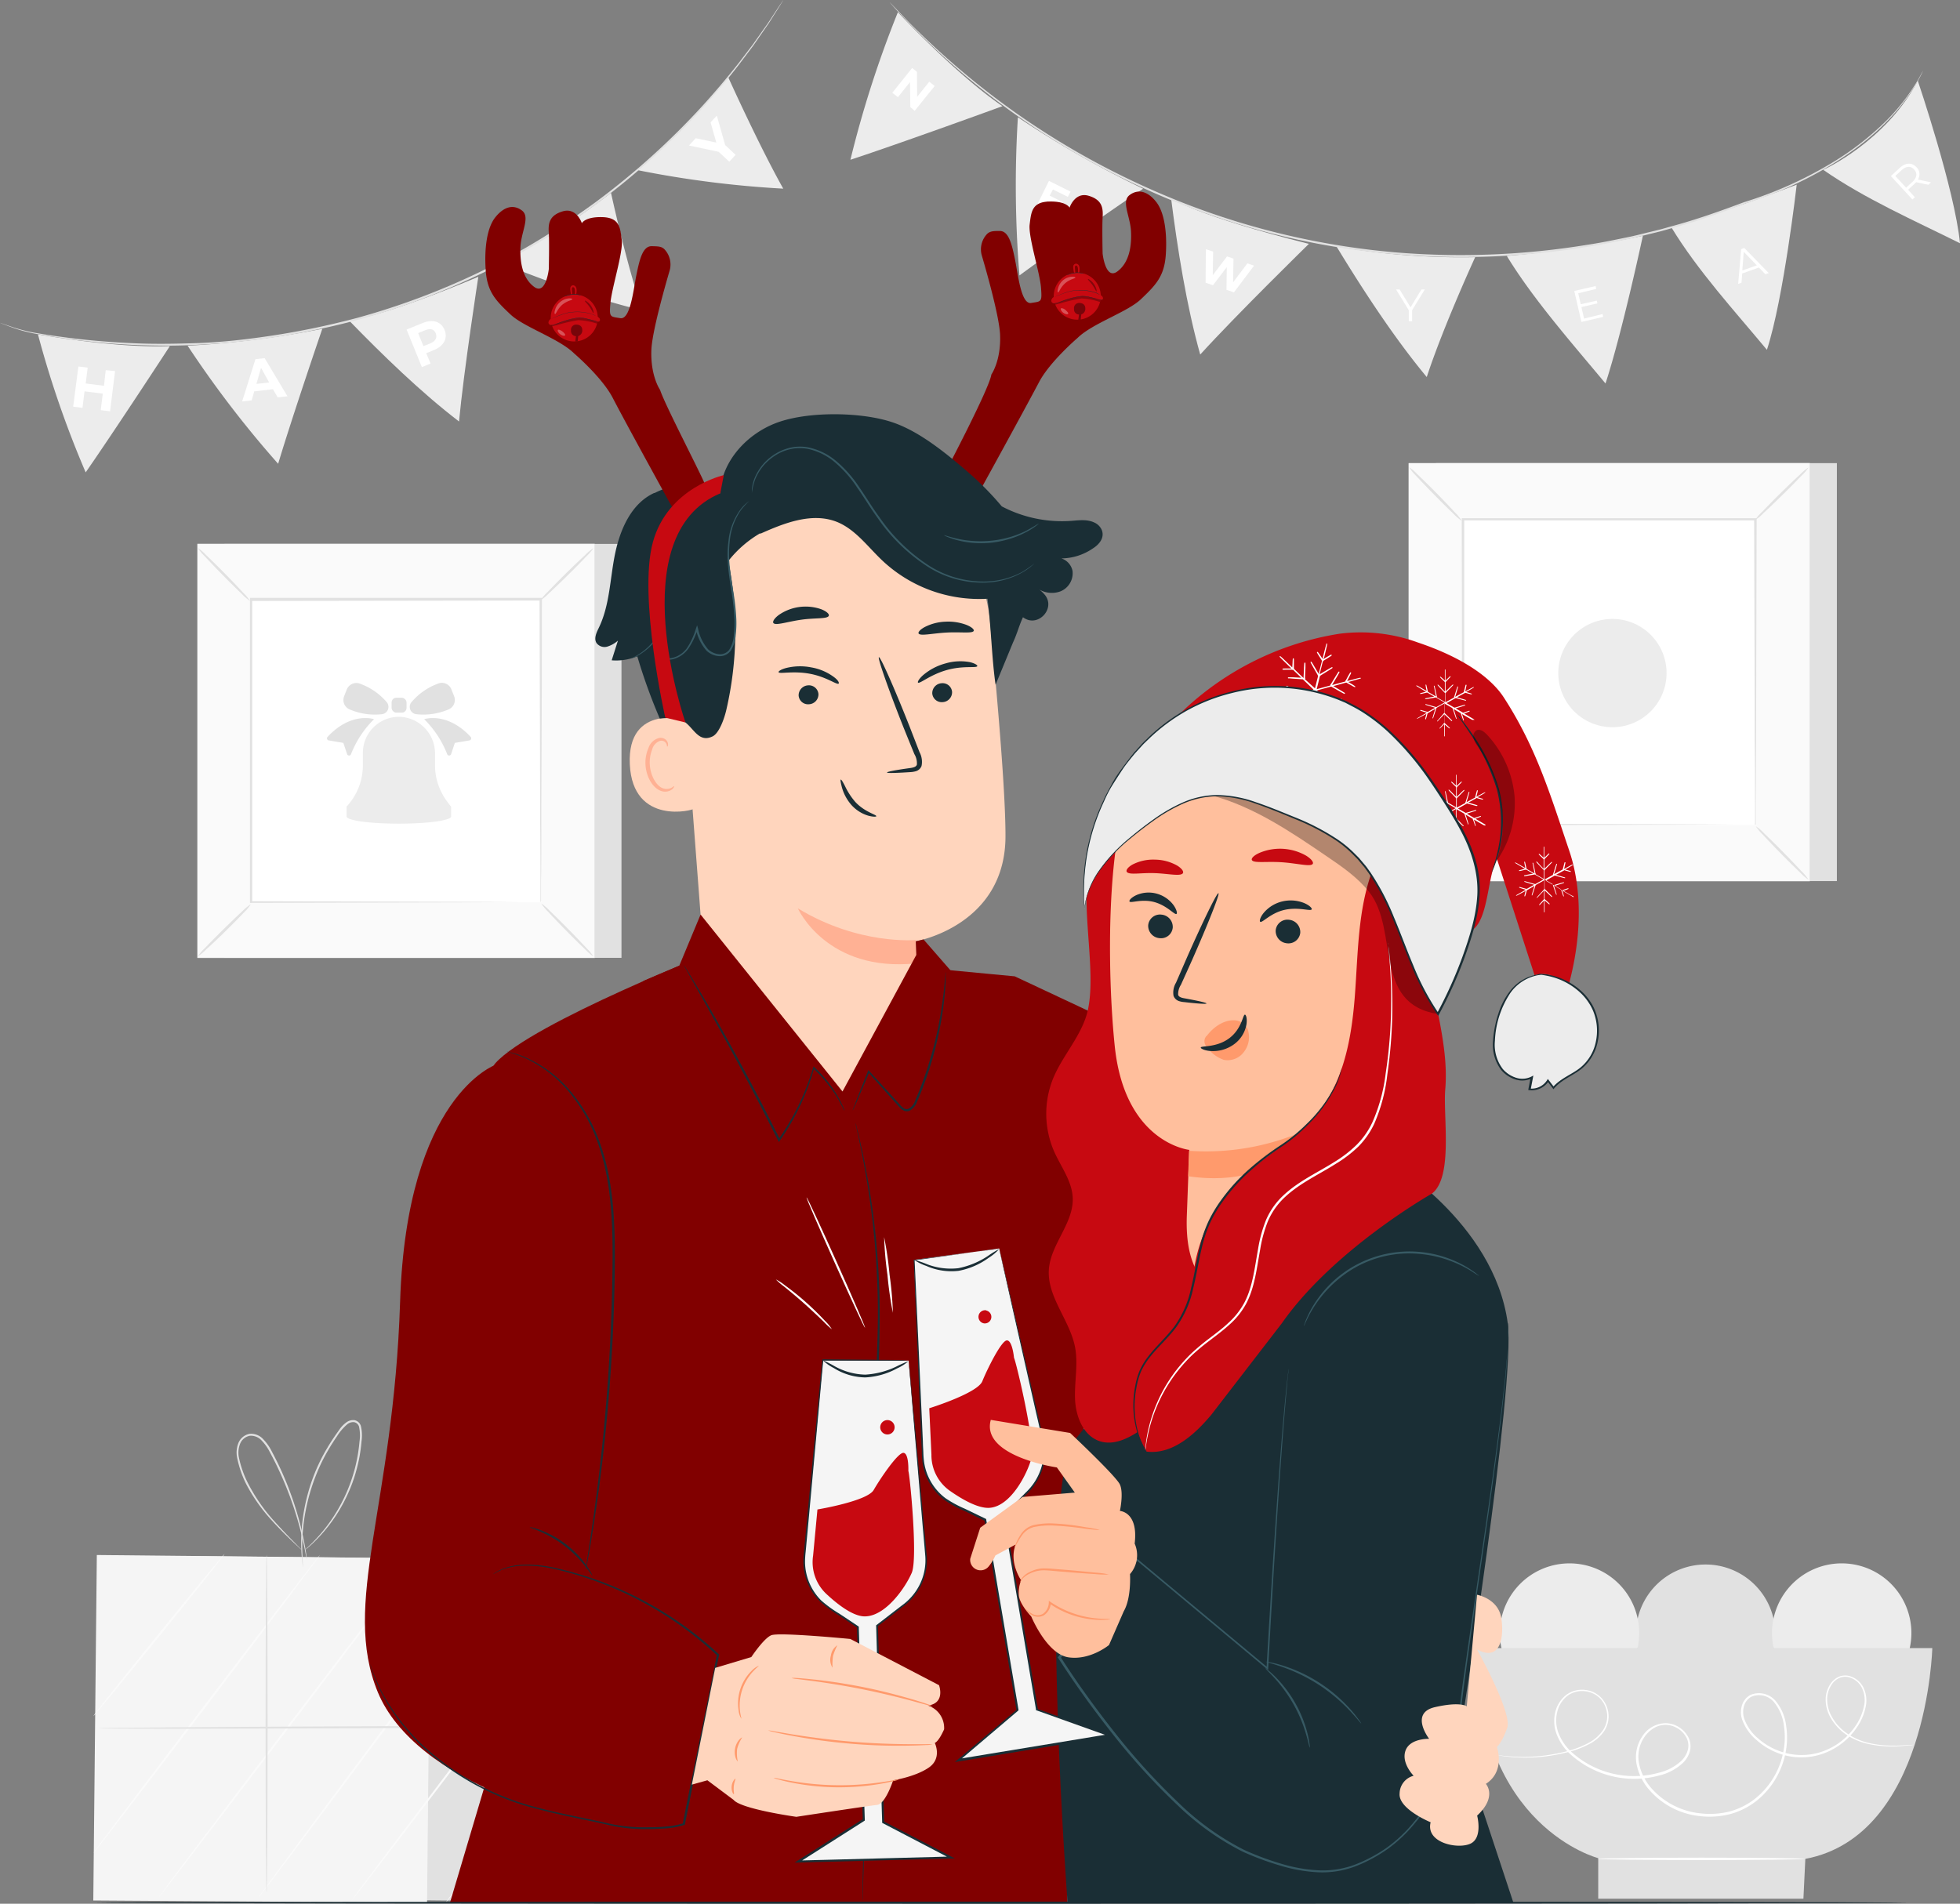 <svg xmlns="http://www.w3.org/2000/svg" viewBox="0 0 450 437.16"><rect x="0" y="0" width="450" height="437.16" fill="#808080" stroke="none"/><defs><style>.cls-1{fill:#e1e1e1;}.cls-2{fill:#ececec;}.cls-3{fill:#fff;}.cls-4{fill:#fafafa;}.cls-5{fill:#f5f5f5;}.cls-6{fill:#810000;}.cls-7{fill:#c70911;}.cls-8{opacity:0.3;}.cls-9{opacity:0.4;}.cls-10{opacity:0.35;}.cls-11{fill:#1a2e35;}.cls-12{fill:#ffd5bd;}.cls-13{fill:#ffb194;}.cls-14{fill:#375a64;}.cls-15{fill:#ff9a6c;}.cls-16{fill:#ffbf9d;}</style></defs><g id="Capa_2" data-name="Capa 2"><g id="Capa_1-2" data-name="Capa 1"><path class="cls-1" d="M407.59,375.26a16,16,0,1,1-16-16A16,16,0,0,1,407.59,375.26Z"/><path class="cls-2" d="M438.84,375a16,16,0,1,1-16-16A16,16,0,0,1,438.84,375Z"/><path class="cls-2" d="M376.35,375a16,16,0,1,1-16-16A16,16,0,0,1,376.35,375Z"/><path class="cls-1" d="M339.05,378.45H443.64s-1.07,43.13-29.15,48.41l-.44,9.15H366.94v-9.32S339.05,419.55,339.05,378.45Z"/><path class="cls-3" d="M414.49,426.86c0,.14-10.68.27-23.85.27s-23.84-.13-23.84-.27,10.67-.28,23.84-.28S414.49,426.71,414.49,426.86Z"/><path class="cls-3" d="M439.59,400.67s-.22,0-.66.08l-2,.17a26.08,26.08,0,0,1-7.59-.37,14.82,14.82,0,0,1-5.11-2,11.67,11.67,0,0,1-4.34-4.88,8.51,8.51,0,0,1-.73-3.61,6.42,6.42,0,0,1,1.32-3.69,4.63,4.63,0,0,1,1.63-1.3,3.9,3.9,0,0,1,2.14-.28,5.11,5.11,0,0,1,3.5,2.57,6.81,6.81,0,0,1,.6,4.54,12.79,12.79,0,0,1-1.8,4.43,15.8,15.8,0,0,1-7.79,6.29,15,15,0,0,1-10.69-.11,15.9,15.9,0,0,1-4.85-3,10.84,10.84,0,0,1-3.3-4.83,5.33,5.33,0,0,1,0-3,4.08,4.08,0,0,1,1.91-2.44,5,5,0,0,1,5.82,1.33,10.9,10.9,0,0,1,2.44,5.76,17.52,17.52,0,0,1-.19,6.37,18.66,18.66,0,0,1-6.77,10.95,16.83,16.83,0,0,1-6,2.95,19.25,19.25,0,0,1-6.77.45,17.9,17.9,0,0,1-11.74-6.08,12.72,12.72,0,0,1-2.89-5.94,8.61,8.61,0,0,1,1.34-6.33,6.47,6.47,0,0,1,5.52-3,6.06,6.06,0,0,1,5.14,3.42,4.57,4.57,0,0,1,.22,3.15,6,6,0,0,1-1.66,2.64,12.09,12.09,0,0,1-5.3,2.79,21.85,21.85,0,0,1-20.8-5.2,11.84,11.84,0,0,1-2.82-4.34,8.54,8.54,0,0,1-.29-5,7.08,7.08,0,0,1,2.57-4,6.09,6.09,0,0,1,4.44-1.08,5.94,5.94,0,0,1,3.82,2.1,6.35,6.35,0,0,1,1.41,3.9,6.09,6.09,0,0,1-1.22,3.71,9.33,9.33,0,0,1-2.75,2.44,21.87,21.87,0,0,1-6.14,2.3,39.91,39.91,0,0,1-5.43.91,37.76,37.76,0,0,1-7.61-.05,24.24,24.24,0,0,1-2.62-.4l.66.08c.45.06,1.1.14,2,.21a39.07,39.07,0,0,0,7.58-.05,41.56,41.56,0,0,0,5.39-.95,21.81,21.81,0,0,0,6-2.31,9.31,9.31,0,0,0,2.65-2.37A5.88,5.88,0,0,0,369,394a6,6,0,0,0-1.35-3.67,5.63,5.63,0,0,0-3.59-1.95,5.71,5.71,0,0,0-4.15,1,6.65,6.65,0,0,0-2.4,3.8,8.08,8.08,0,0,0,.29,4.73,11.53,11.53,0,0,0,2.73,4.16,21.41,21.41,0,0,0,20.35,5,11.49,11.49,0,0,0,5.08-2.67,5.46,5.46,0,0,0,1.51-2.41,4,4,0,0,0-.19-2.8,5.54,5.54,0,0,0-4.69-3.1,5.18,5.18,0,0,0-2.86.73,6.94,6.94,0,0,0-2.2,2.08,8,8,0,0,0-1.24,5.94,12.23,12.23,0,0,0,2.76,5.68,17.39,17.39,0,0,0,11.4,5.89A18.53,18.53,0,0,0,397,416a16.26,16.26,0,0,0,5.81-2.85,18.14,18.14,0,0,0,6.58-10.63,17.15,17.15,0,0,0,.19-6.18,10.45,10.45,0,0,0-2.3-5.49,4.47,4.47,0,0,0-5.19-1.22,3.52,3.52,0,0,0-1.68,2.13,4.89,4.89,0,0,0,0,2.76,10.49,10.49,0,0,0,3.14,4.6,15.56,15.56,0,0,0,4.7,2.87,14.63,14.63,0,0,0,10.36.14,15.27,15.27,0,0,0,7.59-6.09,12.41,12.41,0,0,0,1.76-4.28,6.37,6.37,0,0,0-.54-4.28,4.73,4.73,0,0,0-3.22-2.4,3.52,3.52,0,0,0-1.93.25,4.1,4.1,0,0,0-1.51,1.19A6.13,6.13,0,0,0,419.5,390a8.34,8.34,0,0,0,.69,3.47,11.37,11.37,0,0,0,4.2,4.79,14.92,14.92,0,0,0,5,2.06,26.75,26.75,0,0,0,7.54.46l2-.11Z"/><rect class="cls-1" x="329.66" y="106.35" width="92.07" height="95.98"/><rect class="cls-4" x="323.43" y="106.35" width="92.07" height="95.98"/><path class="cls-1" d="M415.53,202.36H323.4v-96h92.13Zm-92.08-.05h92V106.38h-92Z"/><rect class="cls-3" x="335.8" y="119.26" width="67.32" height="70.18"/><path class="cls-1" d="M335.8,189.9a10.3,10.3,0,0,1-1.66,1.93c-1.07,1.13-2.59,2.67-4.28,4.34s-3.25,3.15-4.4,4.21a10.59,10.59,0,0,1-1.94,1.62,10.32,10.32,0,0,1,1.65-1.93c1.08-1.13,2.59-2.67,4.29-4.34s3.26-3.16,4.4-4.22A10.47,10.47,0,0,1,335.8,189.9Z"/><path class="cls-1" d="M403.12,189.73a9.94,9.94,0,0,1,1.93,1.66c1.14,1.07,2.67,2.58,4.34,4.28s3.16,3.25,4.21,4.39a10.29,10.29,0,0,1,1.62,1.95,10.61,10.61,0,0,1-1.92-1.65c-1.14-1.08-2.68-2.59-4.35-4.29s-3.16-3.26-4.22-4.41A11.22,11.22,0,0,1,403.12,189.73Z"/><path class="cls-1" d="M402.94,119.44a10.68,10.68,0,0,1,1.66-1.93c1.07-1.13,2.59-2.67,4.28-4.34s3.25-3.15,4.4-4.21a11.14,11.14,0,0,1,1.94-1.62,10.32,10.32,0,0,1-1.65,1.93c-1.08,1.13-2.59,2.67-4.29,4.34s-3.26,3.17-4.41,4.22A9.78,9.78,0,0,1,402.94,119.44Z"/><path class="cls-1" d="M335.62,119.62a11.37,11.37,0,0,1-1.93-1.66c-1.14-1.08-2.67-2.59-4.34-4.29s-3.16-3.25-4.21-4.39a10.29,10.29,0,0,1-1.62-2,10.61,10.61,0,0,1,1.92,1.65c1.14,1.08,2.67,2.59,4.35,4.29s3.16,3.26,4.21,4.41A10.46,10.46,0,0,1,335.62,119.62Z"/><path class="cls-1" d="M402.94,189.43a2.3,2.3,0,0,1,0-.34c0-.24,0-.56,0-1,0-.88,0-2.14,0-3.79,0-3.32,0-8.16-.07-14.3,0-12.29-.08-29.8-.13-50.76l.26.26-67.13,0h0l.3-.29c0,25.75,0,49.85,0,70.17l-.26-.25,48.61.13,13.66.06,3.61,0,.93,0h.33l-.3,0h-.9l-3.57,0-13.59.07-48.78.13h-.25v-.26c0-20.32,0-44.42-.05-70.17V119h.31l67.13,0h.26v.26c-.06,21-.1,38.6-.13,50.93,0,6.11-.06,10.93-.07,14.24,0,1.62,0,2.87,0,3.74,0,.4,0,.72,0,1S402.94,189.44,402.94,189.43Z"/><path class="cls-2" d="M382.63,154.55a12.43,12.43,0,1,1-12.43-12.42A12.43,12.43,0,0,1,382.63,154.55Z"/><rect class="cls-1" x="51.51" y="124.9" width="91.18" height="95.05"/><rect class="cls-4" x="45.34" y="124.9" width="91.18" height="95.05"/><path class="cls-1" d="M136.55,220H45.31V124.87h91.24Zm-91.19-.06h91.13v-95H45.36Z"/><rect class="cls-3" x="57.59" y="137.68" width="66.67" height="69.49"/><path class="cls-1" d="M57.59,207.63A10.37,10.37,0,0,1,56,209.55c-1.07,1.12-2.56,2.64-4.24,4.29S48.49,217,47.35,218a11.13,11.13,0,0,1-1.92,1.61,10.18,10.18,0,0,1,1.63-1.91c1.07-1.12,2.57-2.65,4.25-4.3s3.23-3.14,4.36-4.18A11.16,11.16,0,0,1,57.59,207.63Z"/><path class="cls-1" d="M124.26,207.46a10.93,10.93,0,0,1,1.91,1.65c1.13,1.06,2.65,2.56,4.3,4.24s3.12,3.22,4.17,4.35a10.54,10.54,0,0,1,1.6,1.93,10.73,10.73,0,0,1-1.9-1.64c-1.13-1.06-2.65-2.56-4.31-4.25s-3.13-3.22-4.17-4.36A10.58,10.58,0,0,1,124.26,207.46Z"/><path class="cls-1" d="M124.08,137.86a10.54,10.54,0,0,1,1.64-1.91c1.07-1.12,2.56-2.64,4.24-4.3s3.22-3.12,4.36-4.17a10.33,10.33,0,0,1,1.92-1.6,10.35,10.35,0,0,1-1.63,1.9c-1.07,1.13-2.57,2.65-4.25,4.31s-3.23,3.13-4.36,4.18A10.21,10.21,0,0,1,124.08,137.86Z"/><path class="cls-1" d="M57.41,138a10.54,10.54,0,0,1-1.91-1.64c-1.13-1.07-2.65-2.56-4.3-4.24s-3.12-3.22-4.17-4.35a10.54,10.54,0,0,1-1.6-1.93,10.35,10.35,0,0,1,1.9,1.63c1.13,1.07,2.65,2.57,4.31,4.25s3.13,3.23,4.17,4.37A10.37,10.37,0,0,1,57.41,138Z"/><path class="cls-1" d="M124.08,207.17a2.3,2.3,0,0,1,0-.34c0-.23,0-.55,0-1q0-1.31,0-3.75c0-3.29,0-8.08-.07-14.16,0-12.17-.08-29.51-.13-50.27l.26.25L57.6,138h0l.3-.29c0,25.5,0,49.37,0,69.49l-.26-.25,48.14.13,13.52.06,3.58,0,.93,0h.32a1.71,1.71,0,0,1-.3,0h-.89l-3.53,0-13.47.07-48.3.12h-.25v-.26c0-20.12,0-44,0-69.49v-.3h.3l66.48,0h.25v.26c0,20.83-.1,38.22-.13,50.43,0,6.06,0,10.83-.06,14.11,0,1.6,0,2.84,0,3.7,0,.4,0,.71,0,.94S124.08,207.18,124.08,207.17Z"/><path class="cls-1" d="M88.8,161.25h0A1.69,1.69,0,0,1,87.71,164h0a14.58,14.58,0,0,1-7-.92l-.38-.15A2.35,2.35,0,0,1,79,159.9l.62-1.57A2.36,2.36,0,0,1,82.67,157l.38.15A14.52,14.52,0,0,1,88.8,161.25Z"/><path class="cls-1" d="M94.46,161.25h0A1.69,1.69,0,0,0,95.55,164h0a14.58,14.58,0,0,0,7-.92l.38-.15a2.35,2.35,0,0,0,1.33-3.06l-.62-1.57a2.35,2.35,0,0,0-3.06-1.33l-.38.15A14.52,14.52,0,0,0,94.46,161.25Z"/><rect class="cls-1" x="89.91" y="160.22" width="3.43" height="3.43" rx="1.09"/><path class="cls-1" d="M85.87,165.15s-5.22-1.8-10.66,4.06a.48.48,0,0,0,.26.81l3.36.57.86,2.59a.48.48,0,0,0,.9,0A23.14,23.14,0,0,1,85.87,165.15Z"/><path class="cls-1" d="M97.39,165.15s5.22-1.8,10.67,4.06a.49.49,0,0,1-.27.81l-3.36.57-.86,2.59a.48.48,0,0,1-.9,0A23,23,0,0,0,97.39,165.15Z"/><path class="cls-2" d="M103,184.5a14.41,14.41,0,0,1-2.68-5.29,13.94,13.94,0,0,1-.44-3.7v-2.39A8.44,8.44,0,0,0,92,164.61a8.29,8.29,0,0,0-8.69,8.28v2.61a13.86,13.86,0,0,1-3.12,9c-.2.25-.41.5-.62.73v2.26c0,.91,5.39,1.65,12,1.65s12-.74,12-1.65v-2.26C103.36,185,103.16,184.75,103,184.5Z"/><rect class="cls-1" x="43.63" y="357.77" width="91.34" height="78.51" transform="matrix(1, 0.01, -0.01, 1, 4.02, -0.88)"/><polygon class="cls-5" points="98.05 436.92 21.42 436.41 22.23 357.08 98.85 357.86 98.05 436.92"/><path class="cls-4" d="M51.57,356.83c.1.08-6.57,8.48-14.9,18.77s-15.15,18.57-15.25,18.49,6.57-8.48,14.9-18.77S51.47,356.75,51.57,356.83Z"/><path class="cls-4" d="M73.43,357.11c.1.08-11.46,15.46-25.82,34.36s-26.09,34.16-26.19,34.08,11.46-15.46,25.83-34.36S73.33,357,73.43,357.11Z"/><path class="cls-4" d="M96,357.28c.1.07-13.19,17.73-29.68,39.42s-29.93,39.23-30,39.15,13.18-17.72,29.67-39.43S95.86,357.2,96,357.28Z"/><path class="cls-4" d="M117.68,357.5c.1.07-12.92,17.7-29.08,39.37S59.26,436.05,59.16,436s12.92-17.7,29.08-39.37S117.58,357.42,117.68,357.5Z"/><path class="cls-4" d="M134.77,365.29c.1.08-11.93,16.08-26.86,35.73s-27.13,35.53-27.23,35.45,11.93-16.07,26.86-35.73S134.67,365.22,134.77,365.29Z"/><path class="cls-4" d="M134.47,396.74c.09.08-7,9.12-15.86,20.18s-16.12,20-16.22,19.9,7-9.11,15.86-20.18S134.37,396.67,134.47,396.74Z"/><path class="cls-1" d="M69.29,355.92a3.86,3.86,0,0,1-.51-.43l-1.4-1.3c-1.2-1.15-2.94-2.81-4.93-5a38.85,38.85,0,0,1-6-8.55,24.26,24.26,0,0,1-2-5.86,6,6,0,0,1,.25-3.33,3.48,3.48,0,0,1,2.63-2.2,3.78,3.78,0,0,1,3.17,1.31,11.22,11.22,0,0,1,1.89,2.71c1,1.89,1.91,3.75,2.69,5.56a75.6,75.6,0,0,1,3.48,9.85c.79,2.86,1.26,5.23,1.54,6.86.14.82.23,1.46.29,1.89a5.56,5.56,0,0,1,.06.67,3,3,0,0,1-.15-.65c-.1-.47-.22-1.1-.37-1.88-.33-1.62-.85-4-1.68-6.81A79.27,79.27,0,0,0,64.67,339c-.79-1.79-1.69-3.64-2.7-5.51a10.73,10.73,0,0,0-1.82-2.61,3.33,3.33,0,0,0-2.79-1.18,3,3,0,0,0-2.27,1.93,5.56,5.56,0,0,0-.23,3.08,23.42,23.42,0,0,0,2,5.74A40,40,0,0,0,62.69,349c2,2.23,3.65,3.92,4.81,5.1l1.34,1.36A3.74,3.74,0,0,1,69.29,355.92Z"/><path class="cls-1" d="M69.61,360.1s0-.25-.12-.72-.18-1.17-.22-2.08a40,40,0,0,1,.14-7.69,44.12,44.12,0,0,1,2.75-11.08,41.72,41.72,0,0,1,3-6.07c.58-1,1.24-2,1.93-3L78.12,328a6.91,6.91,0,0,1,1.36-1.34,2.61,2.61,0,0,1,1.89-.55,1.94,1.94,0,0,1,1.47,1.29A9.32,9.32,0,0,1,83,331a35.47,35.47,0,0,1-1.19,6.65,34.21,34.21,0,0,1-2.11,5.74A36,36,0,0,1,72.22,354c-.63.64-1.18,1.09-1.54,1.4a5.16,5.16,0,0,1-.58.46,5.87,5.87,0,0,1,.51-.53c.35-.33.87-.79,1.49-1.46a36.62,36.62,0,0,0,4.73-6,37.76,37.76,0,0,0,4.56-10.33A37.46,37.46,0,0,0,82.54,331a9.37,9.37,0,0,0-.12-3.43,1.49,1.49,0,0,0-1.13-1,2.19,2.19,0,0,0-1.55.48,12,12,0,0,0-2.33,2.71c-.68,1-1.34,2-1.92,3a41.58,41.58,0,0,0-2.94,6,45.14,45.14,0,0,0-2.82,10.95,42.8,42.8,0,0,0-.28,7.65c0,.9.11,1.6.13,2.08A3.35,3.35,0,0,1,69.61,360.1Z"/><path class="cls-1" d="M134,396.43c0,.12-24.95.32-55.74.45s-55.74.12-55.74,0,25-.32,55.74-.45S134,396.3,134,396.43Z"/><path class="cls-1" d="M61.21,434.69c-.13,0-.23-17.4-.23-38.86s.1-38.86.23-38.86.23,17.4.23,38.86S61.33,434.69,61.21,434.69Z"/><path class="cls-2" d="M377.19,54.14s-4.74,22.22-8.58,33.92c-7.48-9-16.58-19.3-22.66-29.29A256.42,256.42,0,0,0,377.19,54.14Z"/><path class="cls-2" d="M412.51,42.4s-3,26.23-6.84,37.93c-7.48-9-15.85-18.12-21.93-28.11C383.74,52.22,397.29,48.28,412.51,42.4Z"/><path class="cls-2" d="M440.31,18.54S448.8,43.6,450,55.86C439.53,50.64,428.19,45.67,418.6,39,418.6,39,433,32.5,440.31,18.54Z"/><path class="cls-2" d="M230.16,24.38S207,32.83,195.25,36.69A246.79,246.79,0,0,1,206.15,2.8S219.28,16.93,230.16,24.38Z"/><path class="cls-2" d="M262.45,43.33S244,55.92,234.06,63.25a254.67,254.67,0,0,1-.36-36.33A228.07,228.07,0,0,0,262.45,43.33Z"/><path class="cls-2" d="M300.51,56s-16.67,16.3-24.95,25.42c-3.16-11.27-5.21-24.27-6.69-35.88C268.87,45.56,274.84,49.57,300.51,56Z"/><path class="cls-2" d="M338.69,59.05s-7.28,15.83-11.12,27.53c-7.48-9-14.65-20-20.73-30A165,165,0,0,0,338.69,59.05Z"/><path class="cls-1" d="M441.52,16.27s-.13.29-.41.84-.7,1.38-1.33,2.41a44.88,44.88,0,0,1-6.47,8.27C427,34.32,415.86,42,400.53,46.8h0c-5.19,2-10.76,4-16.8,5.62l-2.27.65-2.32.57c-1.55.37-3.12.78-4.72,1.14-3.21.66-6.49,1.37-9.87,1.88A179.59,179.59,0,0,1,321,58.45a173.83,173.83,0,0,1-50.44-11.81,184.37,184.37,0,0,1-20.49-9.7,180.55,180.55,0,0,1-16.73-10.5,176.77,176.77,0,0,1-21.9-18.36c-1.18-1.2-2.28-2.23-3.16-3.18L206,2.49,204.67,1c-.31-.34-.45-.52-.45-.52l.49.49,1.4,1.45c.61.65,1.37,1.44,2.27,2.38s2,2,3.19,3.15a181.9,181.9,0,0,0,22,18.21,179.68,179.68,0,0,0,16.72,10.42,185.55,185.55,0,0,0,20.46,9.65A174.46,174.46,0,0,0,321,58,180.27,180.27,0,0,0,364.5,56.2c3.37-.5,6.64-1.21,9.84-1.86,1.6-.35,3.16-.76,4.72-1.13l2.31-.57,2.27-.64c6-1.61,11.59-3.63,16.77-5.57h0a90.36,90.36,0,0,0,19.72-8.76,66.08,66.08,0,0,0,13-10,46.09,46.09,0,0,0,6.52-8.18c.65-1,1.08-1.83,1.38-2.38S441.52,16.27,441.52,16.27Z"/><path class="cls-3" d="M214.6,19.75,210,25.45,209,24.58l-.07-5.73-2.77,3.46-1.3-1,4.56-5.7,1.1.88.06,5.73,2.77-3.46Z"/><path class="cls-3" d="M243.27,49.38l-.6,1.21-5.07-2.5,3.23-6.55L245.78,44l-.6,1.21-3.44-1.7L241,44.92l3,1.5-.58,1.18-3-1.5-.75,1.52Z"/><path class="cls-3" d="M287.92,61l-4.62,6.14-1.71-.59.07-5.2-3.17,4.15-1.7-.58.08-7.69,1.66.56-.09,5.4,3.28-4.31,1.48.51-.09,5.43,3.28-4.34Z"/><path class="cls-3" d="M324.21,71.24v2.52h-.76V71.24l-2.93-4.77h.82l2.51,4.1,2.5-4.1h.77Z"/><path class="cls-3" d="M367.93,72.12l.15.65-5,1.16-1.64-7.12,4.89-1.12.15.65-4.13,1,.58,2.53,3.68-.84.15.64-3.68.84.61,2.65Z"/><path class="cls-3" d="M403.83,61.43,400,62.8l-.17,2.13-.76.27.69-8,.71-.26,5.61,5.76-.77.27Zm-.48-.5-3-3.1-.33,4.28Z"/><path class="cls-3" d="M442.75,42.43l-2.82-.59a5.28,5.28,0,0,1-.41.41l-1.44,1.33,1.56,1.71-.57.52-4.94-5.38,2-1.85c1.36-1.25,2.83-1.33,3.89-.17a2.27,2.27,0,0,1,.32,2.82l3,.63Zm-3.28-3.5c-.79-.86-1.81-.83-2.89.16l-1.43,1.31,2.48,2.7,1.43-1.32C440.14,40.8,440.25,39.77,439.47,38.93Z"/><path class="cls-2" d="M39,79.47s-12.7,19.48-19.33,29A232,232,0,0,1,8.71,76.78S26.58,80,39,79.47Z"/><path class="cls-2" d="M74,75.5s-6.82,19.92-10.14,31A240.91,240.91,0,0,1,43.07,79.38,215.48,215.48,0,0,0,74,75.5Z"/><path class="cls-2" d="M109.82,63.56s-3.35,21.68-4.43,33.23c-8.75-6.7-17.63-15.34-25.3-23.24C80.09,73.55,86.85,73.2,109.82,63.56Z"/><path class="cls-2" d="M140.28,44.27s3.46,16,7.18,27c-10.72-2.55-22.35-6.82-32.58-10.91A155,155,0,0,0,140.28,44.27Z"/><path class="cls-2" d="M167.17,17.68s7,15.55,12.66,25.64a235.5,235.5,0,0,1-33.55-4.27A143.21,143.21,0,0,0,167.17,17.68Z"/><path class="cls-1" d="M0,74.14a4.6,4.6,0,0,1,.51.16L2,74.81a37.88,37.88,0,0,0,5.84,1.58A176.11,176.11,0,0,0,30,78.78c4.7.25,9.85.19,15.37,0S56.75,77.94,62.9,77A183,183,0,0,0,82,73a166.87,166.87,0,0,0,19.79-6.8,162.2,162.2,0,0,0,18.78-9.23,178.32,178.32,0,0,0,16.32-10.66,171.27,171.27,0,0,0,24.48-22.1c3.16-3.48,5.88-6.75,8.19-9.68l3.16-4.14c.93-1.3,1.77-2.5,2.53-3.57l1.08-1.52.9-1.37,1.4-2.14.88-1.31c.2-.3.31-.44.31-.44s-.08.16-.27.46-.47.77-.83,1.34-.84,1.32-1.37,2.17l-.88,1.38-1.06,1.53-2.5,3.61-3.14,4.16c-2.29,3-5,6.25-8.15,9.75a169.2,169.2,0,0,1-24.47,22.23,174.37,174.37,0,0,1-16.35,10.71,160,160,0,0,1-18.83,9.27,165.86,165.86,0,0,1-19.84,6.81,181.42,181.42,0,0,1-19.13,4c-6.16.92-12.06,1.43-17.6,1.72s-10.7.22-15.4,0A169.52,169.52,0,0,1,7.8,76.57,33.77,33.77,0,0,1,2,74.9L.5,74.34Z"/><path class="cls-3" d="M26.42,85.21l-1.15,9.24-2.14-.27.47-3.79-4.19-.52-.47,3.78-2.14-.26L18,84.16l2.13.26-.45,3.64,4.19.53L24.28,85Z"/><path class="cls-3" d="M62.66,89.38l-4.29.49-.59,2.07-2.19.25,3.06-9.71,2.11-.24L66,91l-2.24.25Zm-.86-1.55-1.87-3.37-1.06,3.7Z"/><path class="cls-3" d="M102.07,75.76c.78,1.92-.17,3.7-2.48,4.64l-1.73.71,1,2.37-2,.82-3.51-8.62,3.73-1.52C99.36,73.23,101.28,73.83,102.07,75.76Zm-2,.83c-.39-1-1.23-1.26-2.45-.76L96,76.49l1.22,3,1.62-.66C100,78.33,100.43,77.52,100.05,76.59Z"/><path class="cls-3" d="M138.1,55.3c1.28,1.64.85,3.61-1.11,5.14l-1.48,1.15,1.58,2-1.7,1.33-5.72-7.33,3.17-2.48C134.8,53.6,136.82,53.66,138.1,55.3Zm-1.72,1.34c-.63-.8-1.52-.86-2.55,0l-1.39,1.08,2,2.54,1.38-1.08C136.85,58.32,137,57.44,136.38,56.64Z"/><path class="cls-3" d="M166.49,33.31l2.41,2.25-1.47,1.57L165,34.86l-6.82-1.45,1.56-1.67,4.72,1-1.32-4.64,1.44-1.54Z"/><path class="cls-6" d="M165.64,217.81s-43.52,17-51.9,26.33S125.29,363,125.29,363l-22,74h141.8l-1.8-59.17,9.16-83.19-2.42-62.44-17.05-8Z"/><path class="cls-6" d="M227.61,86c-.43,3.14-10.35,22-10.35,22l7.25,5.56S235,94.5,238.53,87.8c2.45-4.71,8.83-10.16,8.83-10.16,3.45-3.42,11.61-6,14.66-9,3.35-3.19,5.31-5.22,5.64-10.18s-.3-9.69-2.21-12.1-4.1-3.06-6.09-1.58.14,4.85.31,8.35-.44,7.22-3.16,9.22-3.36-4.13-3.36-4.13-.13-6.2,0-8.26,0-4.05-3.2-5-4.39,2.73-4.39,2.73-.7-1.52-4.7-1.41-4.11,2.5-4.46,5.27S238.72,62.53,239,66s.08,3.18-2.25,3.57-3-6.49-3.72-10-1.44-6.61-3.56-6.53c-1.27,0-2.1,0-2.81.65a5.13,5.13,0,0,0-1.21,5.1c1.22,4.14,4,14.07,4.16,18.1C229.85,82.84,227.61,86,227.61,86Z"/><path class="cls-7" d="M252.73,68a5.4,5.4,0,1,1-5.4-5.39A5.39,5.39,0,0,1,252.73,68Z"/><g class="cls-8"><path d="M252.56,69.35l.15-.69a.59.59,0,0,0-.09-.58,1.43,1.43,0,0,0-.52-.36,8.58,8.58,0,0,0-4.57-.7,16.68,16.68,0,0,0-4.6,1.23,2.57,2.57,0,0,0-.73.39c-.22.17-.06.23-.1.51a2.35,2.35,0,0,0,.19.81s.57-.17,1.06-.26a35.15,35.15,0,0,1,5-1.17A16.68,16.68,0,0,1,252.56,69.35Z"/></g><g class="cls-9"><path d="M247.81,69.57a1.18,1.18,0,0,0-1.22,1.37,1.16,1.16,0,0,0,1.14,1.28s-.16,1.21-.16,1.21l.56-.06.12-1.17a1.33,1.33,0,0,0,.92-1.46C249.12,69.51,247.81,69.57,247.81,69.57Z"/></g><path class="cls-7" d="M247.34,63.47c-.06,0,.07-.35.14-.87a3.57,3.57,0,0,0,0-.93,1.35,1.35,0,0,0-.12-.47.42.42,0,0,0-.13-.16.34.34,0,0,0-.17-.07.22.22,0,0,0-.15.06.4.4,0,0,0-.1.17,1.28,1.28,0,0,0,0,.49,7.51,7.51,0,0,0,.09.94c.09.53.25.83.2.86s-.31-.23-.48-.79a4.87,4.87,0,0,1-.19-1,1.78,1.78,0,0,1,0-.64.75.75,0,0,1,.21-.35.57.57,0,0,1,.42-.16.77.77,0,0,1,.66.44,1.57,1.57,0,0,1,.14.63,3.38,3.38,0,0,1-.1,1C247.61,63.21,247.38,63.49,247.34,63.47Z"/><path class="cls-7" d="M253,68a1.73,1.73,0,0,0-.57-.38,10,10,0,0,0-4.92-.83,18,18,0,0,0-4.91,1.12,2.79,2.79,0,0,0-.78.37,1,1,0,0,0-.44.71.61.61,0,0,0,.5.67,3.33,3.33,0,0,0,1.21-.28A19.21,19.21,0,0,1,248.6,68a17.27,17.27,0,0,1,4.13.88c.32,0,.44-.06.5-.28A.68.68,0,0,0,253,68Z"/><g class="cls-8"><path class="cls-3" d="M246.9,63.73c0,.12-.31.21-.76.38a5.66,5.66,0,0,0-1.58.92,5.78,5.78,0,0,0-1.15,1.42c-.24.42-.37.71-.49.69s-.17-.36,0-.9A3.57,3.57,0,0,1,244,64.41a3.63,3.63,0,0,1,2-.86C246.56,63.5,246.9,63.62,246.9,63.73Z"/></g><g class="cls-8"><path class="cls-3" d="M245.24,72.06c-.05.1-.21.13-.41.09a1.67,1.67,0,0,1-.71-.33,1.81,1.81,0,0,1-.51-.6c-.09-.19-.09-.35,0-.42s.59,0,1,.37S245.34,71.85,245.24,72.06Z"/></g><g class="cls-10"><path d="M251.74,66.92c-.12,0-.37-.69-.91-1.45s-1.12-1.26-1.05-1.36.22,0,.49.22a3.51,3.51,0,0,1,.89.91,3.59,3.59,0,0,1,.55,1.15C251.79,66.7,251.79,66.91,251.74,66.92Z"/></g><path class="cls-11" d="M253.24,68.56a.39.39,0,0,1,0,.12.33.33,0,0,1-.26.24c-.33.09-.75-.14-1.29-.26s-1.19-.31-1.91-.48a6.12,6.12,0,0,0-2.38,0,14.47,14.47,0,0,0-2.32.63c-.7.24-1.32.47-1.86.62a3.84,3.84,0,0,1-1.3.27.6.6,0,0,1-.32-.18.46.46,0,0,1-.07-.11s0,0,.09.1a.47.47,0,0,0,.3.16,4.07,4.07,0,0,0,1.28-.28c.54-.16,1.16-.4,1.86-.64a15.38,15.38,0,0,1,2.33-.64,6.22,6.22,0,0,1,2.4,0c.73.17,1.37.35,1.91.5a4.12,4.12,0,0,0,1.28.28.35.35,0,0,0,.25-.22Z"/><path class="cls-11" d="M252.47,67.63l-.1,0-.28-.14-.47-.2c-.18-.06-.39-.15-.63-.21a11.39,11.39,0,0,0-3.83-.37,7.39,7.39,0,0,0-1.09.13,9.74,9.74,0,0,0-1,.25c-.62.19-1.18.4-1.64.58l-1.09.44-.3.12-.1,0s0,0,.1,0l.29-.13c.25-.12.62-.28,1.08-.46s1-.4,1.64-.6c.32-.09.65-.19,1-.26a10,10,0,0,1,1.1-.13A10.91,10.91,0,0,1,251,67c.24.06.45.15.64.21s.34.15.46.22l.28.15Z"/><path class="cls-11" d="M248.87,62.88s-.22-.06-.57-.12a5,5,0,0,0-1.39-.06,7.1,7.1,0,0,0-1.37.28l-.41.14-.15,0,.14-.07.4-.15a6.33,6.33,0,0,1,1.38-.31,4.69,4.69,0,0,1,1.41.08l.41.11Z"/><path class="cls-12" d="M156.29,150.07l6.21,81.73c1.06,13.9,5.45,34.1,27.35,31.43h0c18.82-3.75,22.27-22.19,21.27-35.16-.47-6.16-.85-11.29-.86-11.92,0,0,20.66-3.54,20.59-24.25,0-10-1.77-30.61-3.56-49.23a38.56,38.56,0,0,0-39-34.85l-2,0C164.78,109.44,154.11,128.6,156.29,150.07Z"/><path class="cls-13" d="M210.29,215.85s-13.07,1.26-27.11-7.26c0,0,6.61,14.8,27.24,12.62Z"/><path class="cls-11" d="M224.36,153c-.35.43-3.28-.18-7,.87s-6.07,3.11-6.55,2.9c-.23-.08.07-.77,1.1-1.71a13.19,13.19,0,0,1,5.14-2.71,12.09,12.09,0,0,1,5.64-.3C224,152.37,224.53,152.83,224.36,153Z"/><path class="cls-11" d="M192.51,157c-.51.22-2.85-1.6-6.61-2.29s-6.78.07-7.12-.32c-.17-.17.4-.65,1.73-1a13.32,13.32,0,0,1,5.78-.13,12.13,12.13,0,0,1,5.17,2.21C192.48,156.22,192.75,156.86,192.51,157Z"/><path class="cls-11" d="M187.91,159.39a2.28,2.28,0,0,1-2.17,2.33,2.17,2.17,0,0,1-2.38-2,2.29,2.29,0,0,1,2.16-2.34A2.19,2.19,0,0,1,187.91,159.39Z"/><path class="cls-11" d="M218.59,158.9a2.28,2.28,0,0,1-2.16,2.33,2.18,2.18,0,0,1-2.39-2,2.29,2.29,0,0,1,2.17-2.34A2.18,2.18,0,0,1,218.59,158.9Z"/><path class="cls-11" d="M203.65,177.39c0-.18,1.95-.56,5.15-1,.81-.1,1.58-.27,1.71-.83a4.14,4.14,0,0,0-.58-2.4q-1.2-2.93-2.5-6.15c-3.47-8.76-6-16-5.64-16.1s3.45,6.85,6.92,15.61l2.4,6.19a4.69,4.69,0,0,1,.47,3.18,2,2,0,0,1-1.32,1.21,5.79,5.79,0,0,1-1.37.21C205.66,177.52,203.66,177.57,203.65,177.39Z"/><path class="cls-11" d="M190.29,141.38c-.26.8-3.07.46-6.35.93s-5.94,1.43-6.39.73c-.2-.34.25-1.09,1.32-1.87a10.82,10.82,0,0,1,9.7-1.26C189.79,140.4,190.41,141,190.29,141.38Z"/><path class="cls-11" d="M223.56,144.87c-.31.65-3.06.2-6.32.39s-5.93.84-6.33.22c-.18-.29.31-.9,1.4-1.49a11.33,11.33,0,0,1,4.74-1.23,11.81,11.81,0,0,1,4.9.76C223.12,144,223.69,144.56,223.56,144.87Z"/><path class="cls-12" d="M158.22,165.37c-.36-.15-14.29-4-13.62,10.16s14.73,10.56,14.74,10.15S158.22,165.37,158.22,165.37Z"/><path class="cls-13" d="M154.76,180.53c-.06-.05-.24.18-.64.39a2.45,2.45,0,0,1-1.84.12c-1.52-.47-2.89-2.79-3.08-5.33a8,8,0,0,1,.52-3.56,2.85,2.85,0,0,1,1.76-2,1.26,1.26,0,0,1,1.49.6c.21.39.13.68.21.7s.29-.25.15-.83a1.52,1.52,0,0,0-.6-.86,1.87,1.87,0,0,0-1.38-.3,3.47,3.47,0,0,0-2.47,2.32,8.33,8.33,0,0,0-.67,4c.23,2.85,1.81,5.44,3.89,5.94a2.66,2.66,0,0,0,2.23-.48C154.75,180.87,154.81,180.55,154.76,180.53Z"/><path class="cls-11" d="M201.19,187.44c.12-.37-2.72-.95-4.89-3.37a15.92,15.92,0,0,1-2.27-3.51c-.51-1-.87-1.6-1-1.54s0,.75.28,1.84a10.35,10.35,0,0,0,2.18,4,8.4,8.4,0,0,0,3.84,2.44C200.43,187.6,201.16,187.57,201.19,187.44Z"/><path class="cls-11" d="M253,121.81a3.3,3.3,0,0,0-1.73-1.81c-1.69-.81-3.54-.52-5.33-.39A29.75,29.75,0,0,1,230,116.28a69.11,69.11,0,0,0-8-8.08c-6.79-5.87-12.31-9.79-17.8-11.45-7.1-2.16-18.67-2.26-25.65.25s-12.9,8.88-13.24,16.29c-4.31-3-10.33-2.48-15-.08l-.13,0c-5.27,2.42-7.85,8.44-9,14.13S140,139,137.46,144.21c-.53,1.09-1.14,2.4-.51,3.44a2.29,2.29,0,0,0,2.49.83,6.75,6.75,0,0,0,2.43-1.37l-1.43,4.52a12.86,12.86,0,0,0,5.88-.92A127.11,127.11,0,0,0,151.48,165c2.28-.21,4.37-.23,5.89.9,2,1.55,3.19,4.7,6.25,3.19,1.55-.76,2.72-4.27,3.12-6a80.61,80.61,0,0,0,.47-34.26,25.9,25.9,0,0,1,7.45-6.45l-.22.24c5.56-2.5,11.89-5,17.57-2.83,4.42,1.72,7.29,5.89,10.76,9.11a32.44,32.44,0,0,0,23.94,8.59c.81,5.76,1,14,1.87,19.74l4-9.7v0a22.86,22.86,0,0,0,.87-2.14l.09-.22v0c.41-1.15.79-2.29,1.33-3.44l.06.05c3.38,2.49,7.63-2.15,4.86-5.3a8,8,0,0,0-1.91-1.61,5.74,5.74,0,0,0,5.58.93,4.49,4.49,0,0,0,2.78-4.72,3.82,3.82,0,0,0-2.55-2.85,13,13,0,0,0,7.19-2.27C252.31,125.07,253.61,123.58,253,121.81Z"/><path class="cls-14" d="M172,115.08a16.75,16.75,0,0,0-1.9,2.07,14.78,14.78,0,0,0-2.55,7.1,25.51,25.51,0,0,0-.06,5.27c.16,1.9.49,3.91.82,6a53.87,53.87,0,0,1,.75,6.73,23,23,0,0,1-.15,3.6,7.47,7.47,0,0,1-1.14,3.58,3.12,3.12,0,0,1-2.82,1.23,4.68,4.68,0,0,1-2.74-1.24,10.7,10.7,0,0,1-2.44-5.06l.43,0a16.75,16.75,0,0,1-2.12,4.52,6.14,6.14,0,0,1-3.8,2.54,4,4,0,0,1-2.16-.19A3.37,3.37,0,0,1,150.6,150a3.51,3.51,0,0,1-.6-1.78,2.57,2.57,0,0,1,.52-1.66l.23.18a13.3,13.3,0,0,1-4.12,3.7,11.74,11.74,0,0,1-1.32.65,2.09,2.09,0,0,1-.48.17,3.76,3.76,0,0,1,.45-.24c.29-.15.73-.38,1.27-.71a14.06,14.06,0,0,0,4-3.74l.23.17a2.64,2.64,0,0,0,.14,3.07,3.06,3.06,0,0,0,1.41,1.14,3.56,3.56,0,0,0,1.95.14,5.79,5.79,0,0,0,3.53-2.4,17.31,17.31,0,0,0,2-4.43l.24-.68.2.7a10.38,10.38,0,0,0,2.33,4.83,4.23,4.23,0,0,0,2.45,1.11,2.64,2.64,0,0,0,2.39-1,7,7,0,0,0,1.06-3.35,24.71,24.71,0,0,0,.15-3.53,53.62,53.62,0,0,0-.72-6.67c-.32-2.12-.64-4.15-.78-6.07a25.28,25.28,0,0,1,.12-5.34A14.58,14.58,0,0,1,170,117,8.22,8.22,0,0,1,172,115.08Z"/><path class="cls-14" d="M237.4,129.45s0,.06-.15.16l-.48.42a6.39,6.39,0,0,1-.82.63,10.73,10.73,0,0,1-1.19.77,18.23,18.23,0,0,1-8.66,2.36,23.27,23.27,0,0,1-12.81-3.48A40.53,40.53,0,0,1,201.54,119c-1.72-2.36-3.16-4.8-4.71-7a27.41,27.41,0,0,0-5.15-5.85,14.17,14.17,0,0,0-6.24-3.08,10.53,10.53,0,0,0-3.16-.08,11.3,11.3,0,0,0-2.81.8,12.13,12.13,0,0,0-4.06,3,11.87,11.87,0,0,0-2,3.22,14.42,14.42,0,0,0-.79,3.18.65.65,0,0,1,0-.22c0-.17,0-.38,0-.64a10.52,10.52,0,0,1,.57-2.39,12,12,0,0,1,2-3.33,12.24,12.24,0,0,1,4.12-3.09,11.39,11.39,0,0,1,2.9-.86,10.36,10.36,0,0,1,3.28.06,14.45,14.45,0,0,1,6.45,3.12,27.7,27.7,0,0,1,5.26,5.93c1.57,2.25,3,4.69,4.71,7a40.63,40.63,0,0,0,11.58,11.24,23.25,23.25,0,0,0,12.58,3.52,18.55,18.55,0,0,0,8.58-2.18A26.2,26.2,0,0,0,237.4,129.45Z"/><path class="cls-14" d="M238.48,120.25s-.23.23-.7.58a14.75,14.75,0,0,1-2.08,1.3,20.84,20.84,0,0,1-3.36,1.45,24.54,24.54,0,0,1-4.36,1,23.46,23.46,0,0,1-4.48.09,20.25,20.25,0,0,1-3.6-.6,16.53,16.53,0,0,1-2.34-.76,3.54,3.54,0,0,1-.81-.4c0-.08,1.22.4,3.22.83a23,23,0,0,0,3.56.49,24.2,24.2,0,0,0,8.68-1,23.32,23.32,0,0,0,3.33-1.32C237.39,120.93,238.42,120.18,238.48,120.25Z"/><path class="cls-6" d="M151.55,89.53c1.08,3.49,11,22.36,10.36,22l-7.25,5.56s-10.53-19.06-14-25.76c-2.45-4.71-8.83-10.16-8.83-10.16-3.45-3.43-11.61-6.06-14.67-9C113.8,69,111.84,67,111.51,62s.29-9.7,2.21-12.1,4.09-3.06,6.09-1.58-.15,4.85-.31,8.34.44,7.23,3.15,9.22S126,61.79,126,61.79s.14-6.19,0-8.26,0-4.05,3.2-5,4.39,2.73,4.39,2.73.69-1.51,4.7-1.4,4.11,2.5,4.46,5.27-2.27,10.91-2.59,14.37-.09,3.17,2.25,3.56,3-6.48,3.72-10,1.44-6.61,3.56-6.53c1.26.05,2.1,0,2.8.65a5.1,5.1,0,0,1,1.21,5.1c-1.21,4.13-4,14.07-4.15,18.09C149.32,86.39,151.55,89.53,151.55,89.53Z"/><path class="cls-7" d="M137.24,73a5.4,5.4,0,1,1-5.4-5.39A5.39,5.39,0,0,1,137.24,73Z"/><g class="cls-8"><path d="M137.08,74.32l.14-.7a.57.57,0,0,0-.09-.57,1.43,1.43,0,0,0-.52-.36A8.48,8.48,0,0,0,132,72a16.68,16.68,0,0,0-4.6,1.23,2.57,2.57,0,0,0-.73.39c-.22.17-.06.22-.09.51a2.19,2.19,0,0,0,.18.81,9,9,0,0,1,1.06-.26,35.48,35.48,0,0,1,5-1.17A16.79,16.79,0,0,1,137.08,74.32Z"/></g><g class="cls-9"><path d="M132.32,74.54a1.18,1.18,0,0,0-1.22,1.37,1.16,1.16,0,0,0,1.14,1.28s-.16,1.21-.16,1.21l.56-.06.12-1.17a1.33,1.33,0,0,0,.92-1.46C133.63,74.48,132.32,74.54,132.32,74.54Z"/></g><path class="cls-7" d="M131.85,68.44c-.06,0,.07-.35.14-.88a3.48,3.48,0,0,0,0-.92,1.26,1.26,0,0,0-.12-.48.37.37,0,0,0-.13-.15.34.34,0,0,0-.17-.07.18.18,0,0,0-.14.06.34.34,0,0,0-.11.17,1.52,1.52,0,0,0,0,.49,7.51,7.51,0,0,0,.09.94c.09.53.25.83.2.86s-.31-.23-.48-.79a4.4,4.4,0,0,1-.18-1,1.56,1.56,0,0,1,0-.64.75.75,0,0,1,.21-.35.62.62,0,0,1,.42-.17.78.78,0,0,1,.66.45,1.57,1.57,0,0,1,.14.63,3.42,3.42,0,0,1-.1,1C132.12,68.18,131.89,68.46,131.85,68.44Z"/><path class="cls-7" d="M137.55,73a1.73,1.73,0,0,0-.57-.38,9.87,9.87,0,0,0-4.92-.83,18.13,18.13,0,0,0-4.91,1.12,2.49,2.49,0,0,0-.77.37,1.05,1.05,0,0,0-.45.71.62.62,0,0,0,.51.67,3.29,3.29,0,0,0,1.2-.28A19.31,19.31,0,0,1,133.11,73a17.27,17.27,0,0,1,4.13.88c.32,0,.44-.06.5-.28A.68.68,0,0,0,137.55,73Z"/><g class="cls-8"><path class="cls-3" d="M131.41,68.7c0,.12-.31.21-.76.38a5.66,5.66,0,0,0-1.58.92,5.49,5.49,0,0,0-1.14,1.42c-.25.42-.38.71-.5.69s-.17-.36,0-.9a3.65,3.65,0,0,1,3.13-2.69C131.08,68.47,131.41,68.59,131.41,68.7Z"/></g><g class="cls-8"><path class="cls-3" d="M129.75,77c-.05.09-.21.13-.41.09a1.84,1.84,0,0,1-1.22-.93c-.09-.19-.09-.35,0-.43s.59.06,1,.38S129.85,76.82,129.75,77Z"/></g><g class="cls-10"><path d="M136.25,71.89c-.11,0-.37-.69-.91-1.45s-1.12-1.26-1.05-1.36.23,0,.5.21a3.93,3.93,0,0,1,.89.92,3.76,3.76,0,0,1,.54,1.15C136.31,71.67,136.3,71.88,136.25,71.89Z"/></g><path class="cls-11" d="M137.75,73.53a.56.56,0,0,1,0,.12.37.37,0,0,1-.27.24,3.73,3.73,0,0,1-1.29-.26c-.54-.13-1.19-.31-1.91-.48a6.12,6.12,0,0,0-2.38,0,14.47,14.47,0,0,0-2.32.63c-.7.24-1.32.47-1.86.62a3.84,3.84,0,0,1-1.3.27.53.53,0,0,1-.31-.18.24.24,0,0,1-.07-.11.44.44,0,0,0,.08.1.47.47,0,0,0,.3.16,4,4,0,0,0,1.28-.28c.54-.17,1.16-.4,1.86-.64a13.36,13.36,0,0,1,2.33-.64,6.08,6.08,0,0,1,2.41,0c.72.17,1.36.35,1.9.49s1,.36,1.28.29a.35.35,0,0,0,.25-.22A1.26,1.26,0,0,0,137.75,73.53Z"/><path class="cls-11" d="M137,72.6l-.1,0-.28-.14-.47-.2c-.18-.06-.39-.15-.63-.21a11.13,11.13,0,0,0-3.83-.37,7.56,7.56,0,0,0-1.09.13,9.74,9.74,0,0,0-1,.25c-.62.19-1.18.4-1.64.58l-1.09.44-.29.12-.11,0,.1,0,.29-.14,1.08-.46c.46-.18,1-.4,1.65-.59.31-.09.64-.19,1-.26a9.91,9.91,0,0,1,1.11-.13,11,11,0,0,1,3.85.39c.23.07.44.16.63.22s.34.15.46.22l.28.15Z"/><path class="cls-11" d="M133.38,67.85s-.21-.06-.57-.12a4.65,4.65,0,0,0-1.39-.06,7.1,7.1,0,0,0-1.37.28l-.41.13a.69.69,0,0,1-.15,0l.14-.07.4-.15a6.47,6.47,0,0,1,1.38-.31,4.69,4.69,0,0,1,1.41.08l.42.11Z"/><path class="cls-7" d="M157.37,165.9s-14.93-43,8-52.61l.8-4.18s-12.83,2.84-16.27,15.37,2.84,40.31,2.84,40.31Z"/><polygon class="cls-6" points="147.69 225.26 155.96 221.75 160.85 210.01 193.43 250.64 210.37 219.29 210.26 216.15 212.03 215.72 219.21 223.95 214.04 256.36 190.31 278.35 170.86 270.55 154.78 254.77 147.69 225.26"/><path class="cls-11" d="M193.83,255a8.34,8.34,0,0,1-.39-.75c-.26-.49-.63-1.22-1.17-2.12a30,30,0,0,0-5.61-6.82l.28-.09a55,55,0,0,1-7.89,16.7l-.23.33-.18-.36c-1.1-2.16-2.23-4.41-3.4-6.7-4.81-9.39-9.4-17.76-12.78-23.79-1.68-3-3.05-5.4-4-7.12-.45-.82-.82-1.46-1.09-1.94a5.83,5.83,0,0,1-.35-.7,5.93,5.93,0,0,1,.43.65c.3.47.68,1.1,1.17,1.89,1,1.66,2.44,4.06,4.17,7.05,3.45,6,8.09,14.34,12.91,23.74,1.16,2.3,2.3,4.54,3.4,6.71l-.41,0a56.15,56.15,0,0,0,8-16.52l.08-.28.2.2a28.59,28.59,0,0,1,5.55,7c.51.92.86,1.66,1.09,2.17.09.23.17.42.24.58S193.84,254.94,193.83,255Z"/><path class="cls-11" d="M217.11,223.22a1.9,1.9,0,0,1,0,.57c0,.37,0,.92,0,1.63-.07,1.41-.23,3.46-.56,6a82.12,82.12,0,0,1-5,19.15c-.31.82-.66,1.62-1,2.42a3.85,3.85,0,0,1-1.7,2.06,1.63,1.63,0,0,1-1.4-.05,3.69,3.69,0,0,1-1-.82l-1.59-1.77c-2.06-2.3-3.93-4.4-5.56-6.21l.31-.06-2.75,6.49-.78,1.76a3.63,3.63,0,0,1-.3.6,2.69,2.69,0,0,1,.2-.64l.69-1.8,2.6-6.55.11-.26.19.21,5.63,6.16,1.59,1.75a3.24,3.24,0,0,0,.87.72,1.16,1.16,0,0,0,1,0,3.45,3.45,0,0,0,1.44-1.81c.32-.79.67-1.59,1-2.41a87,87,0,0,0,5.1-19c.38-2.5.58-4.54.71-5.94.06-.67.11-1.21.14-1.63A3.58,3.58,0,0,1,217.11,223.22Z"/><path class="cls-11" d="M198,436.92a4.24,4.24,0,0,1,0-.47c0-.32,0-.78,0-1.36,0-1.22.06-3,.1-5.23.12-4.57.28-11.14.48-19.25.44-16.27,1.06-38.71,1.74-63.5.37-12.4.71-24.22,1-35,.19-5.37.32-10.47.17-15.25s-.42-9.21-.82-13.25a190,190,0,0,0-2.84-19c-.45-2.23-.82-4-1.09-5.12-.12-.57-.22-1-.29-1.33s-.08-.46-.08-.46,0,.15.13.45.19.75.34,1.32c.3,1.16.69,2.88,1.18,5.1a182.59,182.59,0,0,1,3,19c.42,4.05.74,8.5.88,13.28s.05,9.9-.12,15.27c-.3,10.75-.63,22.56-1,35-.74,24.79-1.41,47.23-1.89,63.5-.27,8.11-.48,14.68-.63,19.24-.08,2.26-.15,4-.19,5.23,0,.59,0,1-.07,1.36S198,436.92,198,436.92Z"/><path class="cls-6" d="M113.74,244.53s-20.37,7.15-21.88,54.38-13.52,69.25-5.12,89.66,45,32.73,70.19,30.72L166.8,381S138.38,365.36,136,361.75c0,0,6.8-43.23,7.2-56S132.08,243.71,113.74,244.53Z"/><path class="cls-11" d="M121.63,350.69a2.08,2.08,0,0,1,.73.13,14.59,14.59,0,0,1,1.91.61,22.89,22.89,0,0,1,10.37,8.05,17.05,17.05,0,0,1,1.08,1.7c.22.42.33.66.3.68s-.61-.85-1.65-2.18a27,27,0,0,0-4.62-4.6,26.65,26.65,0,0,0-5.61-3.33C122.61,351.07,121.61,350.77,121.63,350.69Z"/><path class="cls-11" d="M116.37,241.48l.33.07,1,.23a12.52,12.52,0,0,1,1.53.47,18.38,18.38,0,0,1,2,.82,28.74,28.74,0,0,1,10.72,8.73,37.51,37.51,0,0,1,4.87,8.29,50.11,50.11,0,0,1,3.08,10.6c1.4,7.68,1.36,16.27,1.17,25.21a418.07,418.07,0,0,1-3.53,45.72c-.78,5.82-1.53,10.51-2.08,13.74-.29,1.6-.51,2.84-.67,3.72-.08.41-.14.73-.19,1a1.29,1.29,0,0,1-.08.32s0-.11,0-.33.08-.57.14-1c.13-.89.33-2.14.57-3.74.5-3.24,1.2-7.93,1.93-13.75a444.57,444.57,0,0,0,3.38-45.69c.2-8.93.25-17.49-1.12-25.12a49.93,49.93,0,0,0-3-10.52,37.55,37.55,0,0,0-4.77-8.24,28.93,28.93,0,0,0-10.53-8.77,19.68,19.68,0,0,0-2-.85c-.59-.22-1.09-.41-1.51-.52l-.94-.28A1.41,1.41,0,0,1,116.37,241.48Z"/><path class="cls-11" d="M113.17,361.48s.3-.22.92-.59a12.64,12.64,0,0,1,2.94-1.14c2.69-.72,6.85-.65,11.78.61a80.81,80.81,0,0,1,17.08,6.24A81.79,81.79,0,0,1,165,379.82l.09.08,0,.13c-2.1,10.43-4.41,21.89-6.84,33.9-.35,1.73-.69,3.43-1,5l0,.13-.12,0a18.69,18.69,0,0,1-4.51.81c-1.5.11-3,.15-4.47.14a35.66,35.66,0,0,1-8.68-1c-5.55-1.25-11-2.23-16-3.59A60.41,60.41,0,0,1,99,402.91a52.21,52.21,0,0,1-7.29-7.67,44.76,44.76,0,0,1-4.25-6.74,40.21,40.21,0,0,1-1.94-4.63c-.16-.54-.29-.95-.39-1.25s-.12-.42-.12-.42a3.31,3.31,0,0,1,.17.41l.43,1.22a44.85,44.85,0,0,0,2,4.59,48.13,48.13,0,0,0,11.59,14.23,60.51,60.51,0,0,0,24.3,12.46c5,1.34,10.43,2.31,16,3.56a35.33,35.33,0,0,0,8.58.93c1.47,0,3,0,4.43-.14a18.21,18.21,0,0,0,4.37-.78l-.15.18c.33-1.59.67-3.3,1-5,2.43-12,4.76-23.47,6.88-33.9l.06.21a81.39,81.39,0,0,0-35.91-19.53c-4.9-1.28-9-1.4-11.67-.73a13,13,0,0,0-2.95,1.07c-.31.16-.54.31-.7.39Z"/><path class="cls-5" d="M208.61,312.45s2.72,30.65,4,44.77a12.81,12.81,0,0,1-4.92,11.25l-6.32,4.89,1.42,45.13,15.56,8.12-35,.92,15-9.54L197,373.69l-6.63-4.42a12.8,12.8,0,0,1-5.65-11.85l4.22-45.07Z"/><path class="cls-11" d="M208.61,312.45l-1.31,0H188.9l.11-.1c-.68,7.47-1.56,17.05-2.59,28.31q-.39,4.23-.8,8.76c-.14,1.51-.28,3-.43,4.6-.07.78-.14,1.57-.22,2.36a20.93,20.93,0,0,0-.14,2.37,12.63,12.63,0,0,0,3.73,8.78,27.21,27.21,0,0,0,4.12,3l4.4,2.93.09.06v.11c.42,13.55.88,28.52,1.38,44.3v.13l-.12.08-15,9.55-.14-.45,7.3-.19,27.72-.73-.1.45-15.55-8.12-.12-.06v-.14c-.5-16.41-1-31.62-1.38-45.13v-.1l.08-.06,5.79-4.47a13.07,13.07,0,0,0,4.33-5.24,12.58,12.58,0,0,0,1.06-6.35c-.18-2.12-.36-4.19-.54-6.18-.68-8-1.27-14.92-1.76-20.62s-.86-10.16-1.11-13.22c-.13-1.51-.22-2.68-.29-3.48s-.09-1.2-.09-1.2,0,.38.13,1.16.18,1.94.32,3.44c.29,3,.7,7.49,1.23,13.18s1.15,12.67,1.89,20.68c.18,2,.36,4.07.56,6.21a13.07,13.07,0,0,1-1.07,6.53,13.45,13.45,0,0,1-4.43,5.38l-5.78,4.49.08-.16c.44,13.51.93,28.72,1.45,45.13l-.12-.2,15.56,8.11.81.42-.92,0-27.71.74-7.3.19-.88,0,.74-.47,15-9.55-.11.21c-.48-15.77-.93-30.74-1.34-44.29l.1.17-4.4-2.94a27.35,27.35,0,0,1-4.18-3.09,13,13,0,0,1-3.82-9.06,21.25,21.25,0,0,1,.15-2.42c.07-.79.15-1.57.22-2.35.15-1.56.29-3.1.44-4.61.28-3,.56-5.94.83-8.75,1.07-11.26,2-20.83,2.7-28.31v-.1h.11l14.64.13,3.8.05C208.19,312.43,208.61,312.45,208.61,312.45Z"/><path class="cls-7" d="M208.55,337.79c.3.54,2.23,20,.78,23.38s-6.12,10.2-11,10c-2.61-.13-6-2.72-8.55-5.1a10,10,0,0,1-3.1-8.83l1-10.62s11.43-1.89,12.91-4.47,5.58-8.65,6.85-8.53S208.55,337.79,208.55,337.79Z"/><path class="cls-7" d="M203.71,326.1a1.65,1.65,0,1,0,.07,0"/><path class="cls-11" d="M188.9,312.35a26.21,26.21,0,0,1,2.76,1.4,15.11,15.11,0,0,0,7,1.91,19,19,0,0,0,7.08-1.83,25.19,25.19,0,0,1,2.83-1.25,10.7,10.7,0,0,1-2.63,1.66,17,17,0,0,1-7.27,2.06,14,14,0,0,1-7.23-2.15A10.6,10.6,0,0,1,188.9,312.35Z"/><path class="cls-12" d="M164.2,383l8.3-2.49s2.81-4.25,4.56-5,18.18.85,18.18.85l20.35,10.61s1.56,4.1-2.53,4.68a5.41,5.41,0,0,1,3.7,5.46s-1.17,2.73-2.14,3.12c0,0,1.75,3.51-1.37,5.66s-8.19,2.92-8.19,2.92-1.75,5.46-3.7,5.66-18.53,2.73-18.53,2.73-12.66-1.76-14.42-3.9l-6-4.49-3.57,1Z"/><path class="cls-15" d="M214.15,391.83a7.37,7.37,0,0,1-1.27-.3l-3.43-.93c-2.89-.78-6.91-1.78-11.39-2.68s-8.57-1.52-11.54-1.92l-3.52-.45a6.28,6.28,0,0,1-1.29-.22,7.25,7.25,0,0,1,1.31,0c.83.05,2,.15,3.54.31,3,.3,7.1.88,11.6,1.77s8.51,2,11.39,2.83c1.44.43,2.59.8,3.38,1.08A6.89,6.89,0,0,1,214.15,391.83Z"/><path class="cls-15" d="M214.13,400.57a7.57,7.57,0,0,1-1.49.15c-1,.06-2.36.11-4.08.14-3.44.06-8.2,0-13.44-.47a133.89,133.89,0,0,1-13.34-1.81c-1.69-.32-3.05-.6-4-.83a9.17,9.17,0,0,1-1.44-.39,8.83,8.83,0,0,1,1.48.21l4,.68c3.39.55,8.1,1.21,13.32,1.66s10,.59,13.4.61h4.07A10.53,10.53,0,0,1,214.13,400.57Z"/><path class="cls-15" d="M206.38,408.63a5.11,5.11,0,0,1-1.1.33c-.71.19-1.76.42-3.06.65a56.56,56.56,0,0,1-10.28.81,55.6,55.6,0,0,1-10.25-1.09c-1.3-.26-2.34-.51-3-.72a5,5,0,0,1-1.09-.36,5.2,5.2,0,0,1,1.13.18c.72.15,1.76.35,3.06.57a65.16,65.16,0,0,0,20.42.27c1.3-.19,2.35-.36,3.07-.49A5.27,5.27,0,0,1,206.38,408.63Z"/><path class="cls-15" d="M170.19,394.66a4.63,4.63,0,0,1-.62-1.94,10.49,10.49,0,0,1,3-9.05,4.85,4.85,0,0,1,1.66-1.17c0,.07-.59.51-1.42,1.41a11.52,11.52,0,0,0-2.94,8.77C170,393.9,170.27,394.64,170.19,394.66Z"/><path class="cls-15" d="M169.39,404.49s-.28-.24-.47-.77a4.25,4.25,0,0,1-.16-2.17,4.36,4.36,0,0,1,.91-2c.37-.43.68-.6.72-.55a8.78,8.78,0,0,0-1.15,2.61A9,9,0,0,0,169.39,404.49Z"/><path class="cls-15" d="M168.48,412c-.1.08-.63-.72-.5-1.84s.79-1.79.87-1.7-.3.79-.39,1.75S168.61,411.91,168.48,412Z"/><path class="cls-15" d="M192.25,377.81a13.91,13.91,0,0,0-1,2.47,14.27,14.27,0,0,0-.11,2.68,3.37,3.37,0,0,1-.37-2.79A3.33,3.33,0,0,1,192.25,377.81Z"/><path class="cls-3" d="M198.61,304.92c-.12.05-3.23-6.61-6.93-14.87s-6.62-15-6.49-15.07,3.22,6.6,6.93,14.87S198.73,304.86,198.61,304.92Z"/><path class="cls-3" d="M191,305.24a15.59,15.59,0,0,1-1.86-1.71c-1.12-1.09-2.68-2.57-4.45-4.15s-3.44-2.95-4.65-3.93a16.86,16.86,0,0,1-1.91-1.65,11.85,11.85,0,0,1,2.12,1.38A60.89,60.89,0,0,1,185,299c1.78,1.59,3.31,3.12,4.37,4.27A11.09,11.09,0,0,1,191,305.24Z"/><path class="cls-3" d="M205,301.46a79.59,79.59,0,0,1-1.24-8.66,79.64,79.64,0,0,1-.77-8.72,80.46,80.46,0,0,1,1.25,8.66A80.79,80.79,0,0,1,205,301.46Z"/><path class="cls-11" d="M318.36,266.25S343,280.5,346.17,303.87c1.88,14-11.12,95.5-11.12,95.5L347.49,437H245.11s-6-79.11,0-103.39c1.94-7.81,62.33-61.88,62.33-61.88Z"/><path class="cls-11" d="M295.86,314.32c-2.1,17.76-4.88,68.82-4.88,68.82l-30-25-17.65,22.49s22.66,36.3,43.56,45c16.14,6.7,23.1,4.41,31.23-.84s17.13-20.35,16.95-28.4,12.44-80.08,11.12-92.51"/><path class="cls-14" d="M346.17,303.87s0,.32.06.93.11,1.53,0,2.73-.08,2.69-.22,4.44-.26,3.77-.52,6c-.91,9.07-2.64,22.15-5,38.27-1.15,8.07-2.47,16.9-3.78,26.39-.33,2.37-.64,4.78-.95,7.24-.16,1.22-.26,2.46-.4,3.71s-.14,2.47-.21,3.79a24.89,24.89,0,0,1-2,7.55,50.87,50.87,0,0,1-3.61,7.14,52.49,52.49,0,0,1-4.76,6.68,33.11,33.11,0,0,1-6.09,5.78,34.36,34.36,0,0,1-7.56,4.07,21.53,21.53,0,0,1-8.63,1.34,36.12,36.12,0,0,1-8.76-1.59,65.08,65.08,0,0,1-8.47-3.16,61.55,61.55,0,0,1-15-10.73,150.56,150.56,0,0,1-14.91-16.39c-4.5-5.7-8.66-11.48-12.41-17.34l-.09-.14.11-.13L260.79,358l.14-.18.17.14,30,25-.31.13c1.2-21.08,2.35-38.29,3.29-50.23.47-6,.89-10.61,1.22-13.77.15-1.57.31-2.78.4-3.58s.16-1.23.16-1.23,0,.42-.11,1.23-.21,2-.34,3.59c-.3,3.16-.68,7.81-1.12,13.78-.87,11.94-2,29.15-3.12,50.23l0,.38-.29-.24-30-25,.32,0Q252.68,369,243.5,380.77v-.27c3.73,5.83,7.9,11.61,12.39,17.29a150.61,150.61,0,0,0,14.85,16.34,61.3,61.3,0,0,0,14.85,10.64,64.88,64.88,0,0,0,8.39,3.15,36,36,0,0,0,8.64,1.56,21,21,0,0,0,8.46-1.3,33.92,33.92,0,0,0,7.46-4,32.39,32.39,0,0,0,6-5.69,52.66,52.66,0,0,0,4.73-6.62,50.09,50.09,0,0,0,3.59-7.08,24.6,24.6,0,0,0,1.93-7.41c.07-1.23.09-2.55.21-3.8s.25-2.5.41-3.72q.46-3.69,1-7.25c1.33-9.49,2.67-18.31,3.84-26.37,2.38-16.12,4.17-29.19,5.13-38.25.27-2.26.4-4.28.57-6s.19-3.24.26-4.43,0-2.11,0-2.73S346.17,303.87,346.17,303.87Z"/><path class="cls-12" d="M339.11,366.21s4.91.85,5.59,5.43-.34,10-5.59,7.11c0,0,8.13,14.58,6.94,18s-2.37,4.41-2.37,4.41,2,5.59-2.54,8.47c0,0,2.71,2.89-2,7.29,0,0,1.35,5.09-1.53,6.44s-10.34-.16-9.15-4.91c0,0-7.46-3.05-7.12-6.61a4.27,4.27,0,0,1,3.22-4.07s-2.88-2.88-1.87-5.76,5.43-2.72,5.43-2.72-4.58-5.93,1.35-7.28,7.29-.17,7.29-.17Z"/><path class="cls-14" d="M300.71,401.33c-.08,0-.28-1.17-.82-3a32.58,32.58,0,0,0-2.87-6.9,33.27,33.27,0,0,0-4.37-6.06c-1.29-1.42-2.19-2.21-2.13-2.27s.26.15.68.49a19,19,0,0,1,1.7,1.55,28.21,28.21,0,0,1,4.54,6.06,27.83,27.83,0,0,1,2.78,7,21.52,21.52,0,0,1,.44,2.26A3.15,3.15,0,0,1,300.71,401.33Z"/><path class="cls-14" d="M312.52,395.75c-.07.05-.95-1.15-2.6-2.9a39.57,39.57,0,0,0-7.18-6,39,39,0,0,0-8.41-4.09c-2.28-.79-3.74-1.1-3.72-1.19a4.36,4.36,0,0,1,1,.15,26.51,26.51,0,0,1,2.78.71,34.77,34.77,0,0,1,15.74,10.18,24.53,24.53,0,0,1,1.79,2.24A4.17,4.17,0,0,1,312.52,395.75Z"/><path class="cls-14" d="M339.6,293a18.51,18.51,0,0,1-1.61-1,27.06,27.06,0,0,0-4.62-2.32,26.79,26.79,0,0,0-7.44-1.74,25.19,25.19,0,0,0-17.63,5,27.23,27.23,0,0,0-5.4,5.4,26.66,26.66,0,0,0-2.71,4.42c-.53,1.1-.78,1.73-.82,1.72a1.57,1.57,0,0,1,.14-.48c.12-.3.25-.76.51-1.32a23.93,23.93,0,0,1,2.6-4.54,25.84,25.84,0,0,1,30.88-8.8,23.42,23.42,0,0,1,4.59,2.49c.52.33.88.66,1.14.85A2,2,0,0,1,339.6,293Z"/><path class="cls-5" d="M229.41,286.69s6.88,30,10,43.82a12.79,12.79,0,0,1-3.33,11.81L230.53,348l7.57,44.52,16.51,5.91-34.56,5.7,13.57-11.51L226.23,349l-7.17-3.47a12.78,12.78,0,0,1-7.21-11l-2-45.22Z"/><path class="cls-11" d="M229.41,286.69s-.44.08-1.3.2l-3.77.53-14.46,2,.1-.12c.35,7.5.79,17.11,1.3,28.4q.19,4.24.4,8.79.1,2.26.21,4.62c0,.78.07,1.57.1,2.36a20.65,20.65,0,0,0,.19,2.37,12.63,12.63,0,0,0,4.89,8.19,26.8,26.8,0,0,0,4.49,2.44l4.76,2.3.1.05,0,.11c2.27,13.36,4.78,28.13,7.42,43.69l0,.13-.1.09L220.2,404.34l-.19-.42,7.2-1.19,27.36-4.51,0,.46L238,392.76l-.13,0,0-.14c-2.74-16.19-5.28-31.18-7.54-44.52V348l.07-.07,5.12-5.21a13.2,13.2,0,0,0,3.58-5.78,12.81,12.81,0,0,0,.18-6.44c-.48-2.08-.93-4.1-1.38-6-1.77-7.82-3.3-14.6-4.56-20.18s-2.24-10-2.91-12.94c-.33-1.49-.58-2.63-.76-3.41s-.25-1.19-.25-1.19.1.38.28,1.14.45,1.89.8,3.36c.69,3,1.71,7.33,3,12.89s2.87,12.39,4.69,20.23c.46,2,.92,4,1.4,6.07a13,13,0,0,1-.16,6.62,13.45,13.45,0,0,1-3.65,5.94l-5.11,5.23.05-.17c2.28,13.33,4.84,28.32,7.6,44.51l-.15-.18,16.52,5.91.86.3-.9.15-27.36,4.52-7.2,1.19-.86.14.66-.57,13.58-11.5-.08.22c-2.63-15.56-5.12-30.33-7.37-43.7l.11.16-4.75-2.31a26.84,26.84,0,0,1-4.56-2.49,13,13,0,0,1-5-8.46,18.13,18.13,0,0,1-.18-2.41c0-.8-.07-1.58-.11-2.37-.06-1.56-.13-3.1-.19-4.61q-.19-4.54-.37-8.79c-.48-11.3-.88-20.91-1.19-28.41v-.11h.1l14.53-1.87,3.76-.47Z"/><path class="cls-7" d="M232.81,311.81c.37.49,4.95,19.55,4,23.06s-4.66,10.93-9.53,11.37c-2.6.23-6.29-1.87-9.16-3.88a10,10,0,0,1-4.27-8.33l-.5-10.65s11.07-3.44,12.18-6.19,4.35-9.33,5.63-9.39S232.81,311.81,232.81,311.81Z"/><path class="cls-7" d="M226.41,300.89a1.5,1.5,0,0,0-.48,3,1.5,1.5,0,0,0,.56-2.94"/><path class="cls-11" d="M209.87,289.29a23.61,23.61,0,0,1,2.93,1,15.16,15.16,0,0,0,7.2.93,18.86,18.86,0,0,0,6.76-2.77,23.5,23.5,0,0,1,2.64-1.63,10.8,10.8,0,0,1-2.39,2,17,17,0,0,1-6.91,3,14.19,14.19,0,0,1-7.46-1.14A10.64,10.64,0,0,1,209.87,289.29Z"/><path class="cls-16" d="M227.48,326.05l18.21,3s10.53,9.88,11.43,11.84,0,6.07,0,6.07,4.28.18,3.39,7.5a6.59,6.59,0,0,1-1.07,7s.35,5.47-1.43,8.53l-3.39,7.76s-4.29,3.56-9.29,2.83-8.57-9.39-8.57-9.39-2.86-2.95-2.86-5.09a7.79,7.79,0,0,1,.54-3.22s-2.86-4.1-1.25-8.21l-4.64,2.5a11.33,11.33,0,0,1-1.6,2.59,2.39,2.39,0,0,1-4.19-1.83l2.29-7.11,9.72-7.07,12-1-4.12-5.78S225.15,334.44,227.48,326.05Z"/><path class="cls-15" d="M252.47,351.3a3.24,3.24,0,0,1-.87,0c-.56-.05-1.37-.13-2.36-.25a73.67,73.67,0,0,0-7.72-.75,18,18,0,0,0-4.21.37,4.88,4.88,0,0,0-2.68,1.91c-1.14,1.6-1.58,2.79-1.67,2.74a2.79,2.79,0,0,1,.27-.83,12.46,12.46,0,0,1,1.12-2.11,5,5,0,0,1,2.85-2.14,17,17,0,0,1,4.32-.42,53.91,53.91,0,0,1,7.77.89A29.28,29.28,0,0,1,252.47,351.3Z"/><path class="cls-15" d="M254.58,361.55a20.94,20.94,0,0,1-3.15-.09c-1.94-.12-4.62-.31-7.58-.56-1.47-.1-2.89-.29-4.15-.31a7.21,7.21,0,0,0-3.21.73,5,5,0,0,0-1.8,1.3c-.31.42-.39.72-.43.71a1.45,1.45,0,0,1,.28-.82,4.63,4.63,0,0,1,1.8-1.49,8.68,8.68,0,0,1,1.5-.61,6.91,6.91,0,0,1,1.86-.26c1.32,0,2.71.17,4.19.27,3,.25,5.63.5,7.56.7A19.42,19.42,0,0,1,254.58,361.55Z"/><path class="cls-15" d="M254.9,371.8a3.46,3.46,0,0,1-.89.14,19.43,19.43,0,0,1-2.46,0,20.88,20.88,0,0,1-10.65-3.76l.36-.17a3.6,3.6,0,0,1-1.6,2.92,2.77,2.77,0,0,1-2.63,0,5,5,0,0,1-1.35-1.08c-.26-.3-.38-.48-.36-.49s.18.12.47.38a6.15,6.15,0,0,0,1.36.93,2.5,2.5,0,0,0,2.31-.09A3.27,3.27,0,0,0,240.8,368l0-.41.34.23a21.09,21.09,0,0,0,2.79,1.62,22.69,22.69,0,0,0,7.63,2.18C253.62,371.82,254.9,371.71,254.9,371.8Z"/><path class="cls-7" d="M289,290.48a990.58,990.58,0,0,1-2-121.1L269,173.25l-17.7,22c-4.62,9.42,1.28,28.19-1.94,38.17-1.67,5.14-5.56,9.29-7.6,14.3a21.65,21.65,0,0,0,.25,16.67c1.56,3.54,4.12,6.81,4.28,10.67.24,5.8-5,10.56-5.47,16.35-.5,6.34,4.78,11.67,6,17.92.75,3.91-.15,7.94,0,11.92s1.88,8.44,5.66,9.69,7.85-1.31,11.09-3.78l14.22-10.77c3.81-2.88,7.75-5.93,9.81-10.24C289.83,301.39,289.43,295.79,289,290.48Z"/><path class="cls-16" d="M289.05,301.57c-13.24-3.85-17-10.73-16.56-22.52l.56-15s-14.79-1.54-17.11-23.8c-1.15-11.08-1.73-28.91,0-43.58,1.55-13.2,16.51-35.85,29.64-33.75l35.34,19.5a7.78,7.78,0,0,1,6.52,8.25h0l-7.22,85.49"/><path class="cls-11" d="M263.62,212.43a2.84,2.84,0,0,0,2.58,3,2.7,2.7,0,0,0,3.05-2.4,2.83,2.83,0,0,0-2.57-3A2.71,2.71,0,0,0,263.62,212.43Z"/><path class="cls-11" d="M259.32,207c.22.49,2.78-.66,5.72.15s4.64,3,5.07,2.72c.21-.14.07-.95-.66-2a7.17,7.17,0,0,0-3.92-2.67,7,7,0,0,0-4.7.38C259.71,206.12,259.2,206.75,259.32,207Z"/><path class="cls-11" d="M292.89,213.61a2.84,2.84,0,0,0,2.58,3,2.73,2.73,0,0,0,3.06-2.4,2.84,2.84,0,0,0-2.58-3A2.71,2.71,0,0,0,292.89,213.61Z"/><path class="cls-11" d="M289.34,211.67c.47.32,2.34-2,5.57-2.73s6,.38,6.24-.12c.13-.22-.41-.87-1.63-1.41a8.25,8.25,0,0,0-5.12-.41,8,8,0,0,0-4.31,2.68C289.28,210.71,289.12,211.53,289.34,211.67Z"/><path class="cls-11" d="M277,230.43c0-.18-1.86-.6-4.91-1.16-.77-.12-1.5-.32-1.6-.86a4,4,0,0,1,.64-2.27c.84-1.85,1.71-3.78,2.62-5.81,3.65-8.26,6.34-15.07,6-15.22s-3.56,6.44-7.21,14.71L270,225.66a4.43,4.43,0,0,0-.57,3,2,2,0,0,0,1.22,1.21,5.06,5.06,0,0,0,1.31.25C275,230.48,277,230.6,277,230.43Z"/><path class="cls-15" d="M273,264.26a56.22,56.22,0,0,0,30-6.3s-8.23,15.39-30.22,12.14Z"/><path class="cls-15" d="M277.08,237.86c1.63-2.19,4-3.58,6.06-3.57a3.49,3.49,0,0,1,3.33,2.09,5.51,5.51,0,0,1-.75,5,4.66,4.66,0,0,1-4.73,2,7.84,7.84,0,0,1-3.69-2.68,2.69,2.69,0,0,1-.71-1.13,1.87,1.87,0,0,1,.32-1.59"/><path class="cls-11" d="M285.83,233c-.49-.06-.68,3.25-3.64,5.44s-6.45,1.65-6.5,2.11c-.06.2.75.68,2.23.8a8.21,8.21,0,0,0,5.43-1.57,7.13,7.13,0,0,0,2.83-4.58C286.38,233.85,286.06,233,285.83,233Z"/><path class="cls-7" d="M287.41,197.47c.34.82,3.36.28,7,.54s6.53,1.11,7,.34c.2-.37-.34-1.12-1.55-1.87a12.12,12.12,0,0,0-10.61-.67C287.89,196.4,287.26,197.08,287.41,197.47Z"/><path class="cls-7" d="M258.72,200.24c.63.73,3.28.14,6.42.26s5.77.76,6.41.06c.29-.34-.1-1.05-1.22-1.76a10.59,10.59,0,0,0-5.16-1.4,10.36,10.36,0,0,0-5.18,1.14C258.85,199.2,258.45,199.89,258.72,200.24Z"/><path class="cls-7" d="M278.15,324.82c-3.83,4.6-9,9.26-14.92,8.51a20.15,20.15,0,0,1,.81-22.44c2.45-3.26,5.91-5.76,7.76-9.39,1.72-3.37,1.83-7.29,2.5-11a36.78,36.78,0,0,1,10.33-19.62c5.59-5.51,12.91-9.17,17.88-15.25,6.11-7.47,7.85-17.54,8.57-27.16s.66-19.5,4-28.57l14.89,31.76c1.19,6.1,2.38,12.29,1.85,18.48s1.87,20.16-3.06,23.95c0,0-22.55,12.74-34.47,29.79Z"/><path class="cls-11" d="M308.08,245.21a1,1,0,0,1-.05.27l-.19.78a17.6,17.6,0,0,1-1,2.89,32,32,0,0,1-6.57,9.15,37.94,37.94,0,0,1-6,5,63.9,63.9,0,0,0-7.06,5.43,42.83,42.83,0,0,0-6.56,7.29,31.34,31.34,0,0,0-2.66,4.45,28.65,28.65,0,0,0-1.8,5c-.92,3.5-1.41,7-2.24,10.36a23.68,23.68,0,0,1-4,9.07c-1.94,2.52-4.2,4.51-5.91,6.7a16.38,16.38,0,0,0-2.1,3.4,17.3,17.3,0,0,0-1,3.54,22.2,22.2,0,0,0,.58,11.08,16,16,0,0,0,1.23,2.79l.42.67.13.24s-.07-.06-.17-.21l-.47-.65a14.66,14.66,0,0,1-1.32-2.78,22.1,22.1,0,0,1-.74-11.2,17.79,17.79,0,0,1,1-3.63,16.29,16.29,0,0,1,2.12-3.49c1.73-2.24,4-4.25,5.88-6.73a23.35,23.35,0,0,0,3.88-8.91c.82-3.31,1.3-6.84,2.24-10.37a28.36,28.36,0,0,1,1.83-5.1,31.1,31.1,0,0,1,2.7-4.51,43,43,0,0,1,6.65-7.35A63.86,63.86,0,0,1,294,263a38.47,38.47,0,0,0,6-4.91,32.5,32.5,0,0,0,6.64-9,19.52,19.52,0,0,0,1.11-2.84c.1-.31.18-.56.25-.76A2.32,2.32,0,0,1,308.08,245.21Z"/><path class="cls-3" d="M318.65,216.5a1.35,1.35,0,0,1,.06.35c0,.25.09.59.15,1,.12.91.28,2.25.43,4a105.7,105.7,0,0,1,.23,14.74c-.16,3.12-.48,6.52-1,10.15a39.34,39.34,0,0,1-3,11.3,18.63,18.63,0,0,1-3.63,5.23,28.7,28.7,0,0,1-5.24,4c-3.79,2.41-8.08,4.34-11.55,7.54a16.42,16.42,0,0,0-4,5.62,30.77,30.77,0,0,0-1.78,6.52c-.8,4.37-1.26,8.8-3.26,12.51a17.62,17.62,0,0,1-3.79,4.72c-1.45,1.33-3,2.46-4.43,3.57a50.21,50.21,0,0,0-4.07,3.36,37.14,37.14,0,0,0-3.27,3.59,35.45,35.45,0,0,0-6.52,13,38.3,38.3,0,0,0-.81,3.91c-.06.44-.1.78-.14,1a3.44,3.44,0,0,1-.06.35,1.39,1.39,0,0,1,0-.36c0-.26.06-.6.1-1a30.31,30.31,0,0,1,.72-3.95,35.08,35.08,0,0,1,6.43-13.21,37.69,37.69,0,0,1,3.29-3.64,50.2,50.2,0,0,1,4.07-3.41c1.45-1.12,3-2.24,4.39-3.56a17.21,17.21,0,0,0,3.68-4.62c1.94-3.61,2.4-8,3.19-12.38a31.26,31.26,0,0,1,1.81-6.63,16.63,16.63,0,0,1,4.09-5.78c3.55-3.28,7.86-5.21,11.62-7.59a28.4,28.4,0,0,0,5.17-4,18.33,18.33,0,0,0,3.55-5.09,39.36,39.36,0,0,0,3.05-11.17c.55-3.61.89-7,1.07-10.1a111.68,111.68,0,0,0-.08-14.72c-.12-1.73-.25-3.08-.34-4,0-.44-.07-.78-.1-1A2.31,2.31,0,0,1,318.65,216.5Z"/><path class="cls-7" d="M269,165.83a67.58,67.58,0,0,1,38.51-20.3,38.2,38.2,0,0,1,18,2c9.63,3.22,16.56,7.7,19.77,12.66,7.43,11.48,10.62,22.18,15,35.14s1.74,28.82-3.85,41.31l-12.72-39.32c-2.2,3.66-1.91,13.49-5.57,16.17"/><g class="cls-8"><path d="M278,182.6c9.72,2.57,18.24,8.32,26.56,14,3.55,2.41,7.16,4.88,9.81,8.26,6.92,8.81.69,25.67,15.8,28C331,226,326.9,221,323.56,215c-4.82-8.67-9.77-17.5-17.14-24.13s-17.76-10.74-27.33-8.16"/></g><path class="cls-11" d="M334.55,164.06a7.84,7.84,0,0,1,1,1.16c.62.77,1.5,1.92,2.5,3.38a43,43,0,0,1,6.06,12.48,28.87,28.87,0,0,1,.21,13.84,28.17,28.17,0,0,1-1.22,4c-.17.47-.34.82-.45,1.06s-.17.36-.19.35.16-.53.46-1.47a35.55,35.55,0,0,0,1.06-4,29.8,29.8,0,0,0-.33-13.63,46.35,46.35,0,0,0-5.88-12.42c-1-1.48-1.79-2.65-2.37-3.46A11.26,11.26,0,0,1,334.55,164.06Z"/><g class="cls-8"><path d="M347.74,183a23.91,23.91,0,0,0-6.36-14.32c-.62-.65-1.5-1.32-2.32-1a1.6,1.6,0,0,0-.77,1.79,5.22,5.22,0,0,0,.95,1.86c5.34,7.9,7.53,17.45,4.32,26.44A23.11,23.11,0,0,0,347.74,183Z"/></g><path class="cls-2" d="M356,223.89c-3.08-.74-6.4.7-8.54,3a18,18,0,0,0-3.93,8.53c-.64,3-.85,6.22.57,8.9s5,4.41,7.62,3c-.17.92-.35,1.85-.53,2.77a4.43,4.43,0,0,0,4.21-2l1.27,1.68c1.71-2.05,4.44-3,6.49-4.66,3.91-3.25,4.77-9.37,2.45-13.89s-7.36-7.32-12.43-7.57"/><path class="cls-11" d="M353.18,223.62a11.73,11.73,0,0,1,2.94.34,15.23,15.23,0,0,1,7.15,3.83,12.27,12.27,0,0,1,1.77,2.1,10.89,10.89,0,0,1,1.35,2.66,12.24,12.24,0,0,1,.45,6.54,10.77,10.77,0,0,1-3.66,6.28c-2,1.63-4.61,2.5-6.33,4.52l-.19.23-.18-.24-1.27-1.67.39,0a4.64,4.64,0,0,1-1.64,1.56,4.7,4.7,0,0,1-2.79.57l-.26,0,0-.25c.18-.95.35-1.87.53-2.77l.35.25a5.09,5.09,0,0,1-3.95.28,7.08,7.08,0,0,1-3.17-2.14,9.65,9.65,0,0,1-1.88-6.78,25.59,25.59,0,0,1,1.24-6.22,16.69,16.69,0,0,1,2.48-4.9,10.13,10.13,0,0,1,6.59-4.06,7.34,7.34,0,0,1,2.13,0,3.82,3.82,0,0,1,.54.12l.18.06a9.18,9.18,0,0,0-2.82,0,10.05,10.05,0,0,0-6.36,4.08,21.41,21.41,0,0,0-3.55,11,9.23,9.23,0,0,0,1.8,6.46,6.68,6.68,0,0,0,3,2,4.64,4.64,0,0,0,3.58-.25l.44-.24-.09.5c-.17.9-.35,1.82-.53,2.77l-.21-.29a4.21,4.21,0,0,0,2.5-.51,4.31,4.31,0,0,0,1.48-1.39l.18-.3.21.28,1.27,1.67h-.38c1.85-2.15,4.5-3,6.41-4.58a10.33,10.33,0,0,0,3.53-6,12,12,0,0,0-.39-6.33,11,11,0,0,0-1.29-2.59,12.39,12.39,0,0,0-1.69-2.06,15.52,15.52,0,0,0-7-3.89,19.89,19.89,0,0,0-2.15-.41A5.45,5.45,0,0,1,353.18,223.62Z"/><path class="cls-3" d="M341.09,189.41h0l0,0c-.2-.14-.69-.43-1.89-1.13l-.45-.27.78-.29c.49-.19.51-.19.48-.28s0-.09-.55.08l-1,.33,0-.08,0,.07-1.7-1,1.42-.45.51-.16c.22-.08.26-.09.24-.18s-.07-.07-.29,0l-.52.15-1.59.47,0-.08,0,.08-1.8-1,2-1.12h0l.09-.05,1.56.43.53.14a.8.8,0,0,0,.21,0c.05,0,.07,0,.08-.06s0-.1-.24-.17l-.52-.15-1.33-.39,1.84-1,0,0v-.07h0l1,.28a3.69,3.69,0,0,0,.49.11s.06,0,.07-.07,0-.09-.51-.25l-.79-.23c1.06-.6,1.51-.85,1.69-1,0,0,.05,0,.05,0h0c.08-.06.07-.08.05-.1s0-.05-.12,0h0l-.06,0c-.2.09-.68.35-1.85,1l.23-.95c.11-.51.12-.53,0-.55s-.09,0-.23.5c-.07.25-.16.59-.25,1l-.08,0,.06.1a.08.08,0,0,0,0,0l0,.06-2,1.08c.18-.61.35-1.16.46-1.56l.15-.52c.06-.22.07-.27,0-.3s-.09,0-.17.24l-.16.52c-.13.4-.31,1-.49,1.58l-.08,0,.05.1a0,0,0,0,1,0,0l0,.1-2,1.09v-2.13h.1l-.05-.06,1.18-1.2.38-.39c.15-.17.19-.21.12-.27h0c-.06-.06-.09,0-.26.13l-.39.38-1.08,1.07c0-.8,0-1.54,0-2.19l0,0h.12l-.06-.06.75-.77c.37-.39.39-.4.32-.47s-.08,0-.47.32l-.68.67v-.26c0-1.37,0-1.93,0-2.16v-.06h0c0-.1,0-.1-.07-.1s-.05,0-.07.1h0V178c0,.23,0,.79,0,2.16,0,.07,0,.16,0,.24l-.62-.57c-.39-.35-.41-.36-.47-.3s-.05.09.33.45c.18.19.44.43.73.7l-.06.06h.09v2.2l-1.05-1.07-.38-.38c-.17-.16-.2-.19-.27-.13s0,.1.13.27l.37.39,1.15,1.2-.06.06h.11c0,.66,0,1.37,0,2.1l-1.87-1.09,0-.09v0l.06-.09h-.08c-.13-.64-.25-1.22-.35-1.65l-.12-.53c-.05-.22-.06-.26-.14-.25h0c-.08,0-.07.06,0,.29l.09.54c.08.42.2,1,.32,1.63l-1.83-1.06,0-.08-.09,0c-.08-.41-.16-.78-.22-1.05-.12-.52-.12-.54-.22-.53h0c-.09,0-.09,0,0,.57,0,.24.1.55.17.9l-.31-.17c-1.2-.69-1.7-1-1.91-1.08l-.06,0h0c-.09,0-.11,0-.12,0s0,0,.05.11h0l.06,0c.19.13.68.42,1.89,1.12l.32.19-.86.21c-.5.14-.52.14-.5.23s0,.07.08.07a3.48,3.48,0,0,0,.47-.09l1-.22,0,.08.06-.1h0l1.61.94-1.3.25-.53.11c-.22.05-.27.06-.25.14s0,.07.08.07l.21,0,.53-.09,1.57-.28.08.05v0l2,1.16-1.91,1.07h0l-.05-.11,0,.08-1.62-.47L330,186c-.22-.06-.27-.07-.3,0h0c0,.09,0,.1.24.17l.52.17,1.49.45-1.66.93-.13,0-.06-.1,0,.07-1-.29c-.52-.14-.55-.15-.57-.05s0,.1.5.26l1,.31-.33.18c-1.18.67-1.66.94-1.85,1.07l-.05,0h0c-.07.06-.06.08-.05.11s0,0,.05,0h.08l.05,0c.21-.09.69-.36,1.87-1l.18-.1c-.07.28-.13.52-.17.72-.13.51-.13.53,0,.55h0c.06,0,.08-.08.2-.51.07-.24.16-.56.25-.92l.07,0h0l0,0,1.7-.94-.43,1.39-.15.52c-.06.22-.07.26,0,.29h0c.05,0,.07-.06.14-.24l.17-.52.51-1.57.08,0,0-.09,1.9-1.07c0,.73,0,1.43,0,2.08h0l0,0h-.11l.06.06L333,189.21l-.36.4c-.15.17-.18.21-.12.27l0,0h0s.05,0,.2-.16l.38-.39,1.07-1.12v2h-.12l.06.06-.72.79c-.36.4-.37.42-.31.48h0l.05,0c.05,0,.13-.08.41-.36l.62-.66c0,.12,0,.24,0,.36,0,1.36,0,1.92,0,2.15v.06h0c0,.1,0,.1.07.1s.06,0,.07-.1h0v-.06c0-.23,0-.79,0-2.15v-.4l.67.57c.4.34.42.35.48.28s.05-.08-.34-.44l-.75-.67.06-.06h-.12c0-.59,0-1.25,0-1.95l1.06,1,.39.37c.17.15.2.18.27.12s0-.1-.14-.26l-.38-.39L334.47,188l0-.06h-.07v-2.13l1.83,1.06v0l-.06.1.08,0c.21.62.39,1.19.53,1.6l.18.51c.07.18.09.24.14.24h0c.08,0,.07-.08,0-.3l-.15-.52-.46-1.45,1.67,1,0,0h0l-.06.13.08,0,.34,1c.15.42.18.5.23.5h0c.1,0,.09,0-.07-.56-.07-.24-.17-.57-.29-.92l.48.27c1.21.7,1.7,1,1.92,1.08l.05,0h0l.07,0s0,0,.05,0h0S341.16,189.47,341.09,189.41Z"/><path class="cls-3" d="M338.55,165.24h0l-.06,0c-.19-.14-.68-.42-1.89-1.13l-.45-.26c.31-.11.58-.21.78-.3.49-.18.51-.19.48-.28s-.05-.08-.55.08l-.95.34,0-.08,0,.06-1.7-1,1.43-.44.51-.17c.21-.07.26-.09.24-.17s-.08-.07-.3,0l-.52.14-1.59.48,0-.08-.05.08-1.8-1.05,2-1.12h0l.09-.05,1.56.43.52.13.22.05s.06,0,.08-.06,0-.1-.25-.17l-.52-.16-1.32-.39,1.84-1,0,0,0-.06,0,0c.4.12.75.21,1,.28a2.65,2.65,0,0,0,.49.11c.06,0,.07,0,.08-.06s0-.1-.51-.26l-.79-.23c1.05-.59,1.5-.85,1.68-1l.06,0h0c.07-.06.06-.08.05-.11s0,0-.12,0h0l-.05,0c-.21.09-.69.36-1.85,1,.09-.37.17-.7.22-1,.12-.51.12-.53,0-.55s-.1,0-.24.5c-.06.26-.15.6-.25,1l-.08,0,.06.1v.09l-2,1.09c.19-.61.35-1.16.47-1.57l.14-.52c.06-.22.07-.27,0-.29s-.1,0-.17.24l-.17.51c-.13.41-.3,1-.49,1.59l-.08,0,.06.1a0,0,0,0,0,0,0l0,.09-2,1.1c0-.74,0-1.46,0-2.13H332l-.06-.06,1.19-1.21.37-.39c.16-.17.19-.2.13-.27h0c-.06-.06-.1,0-.27.14l-.39.37-1.08,1.07v-2.18l0,0h.12l-.06-.05c.29-.3.56-.57.75-.78.37-.39.38-.4.32-.47s-.09-.05-.47.32l-.68.68a2.44,2.44,0,0,0,0-.27c0-1.36,0-1.92,0-2.15v-.06h0c0-.09,0-.09-.07-.09s-.06,0-.07.09h0v.06c0,.23,0,.79,0,2.15v.24l-.62-.57c-.4-.35-.41-.36-.48-.29s0,.08.33.45l.73.69-.06.06h.1c0,.65,0,1.4,0,2.2-.4-.42-.77-.79-1-1.06l-.39-.38c-.16-.16-.2-.2-.26-.14s0,.1.13.27l.36.4,1.15,1.2-.05,0h.1v2.1l-1.88-1.09V160l.07-.1-.08,0-.35-1.65-.12-.53c-.05-.23-.06-.27-.15-.26h0c-.09,0-.08.07,0,.3l.1.53c.08.42.19,1,.32,1.64l-1.84-1.06.05-.08-.08,0c-.08-.41-.16-.78-.23-1.05-.12-.53-.12-.55-.21-.53h0c-.1,0-.09,0,0,.57,0,.23.11.55.18.9l-.31-.18c-1.21-.69-1.7-1-1.92-1.08l-.05,0h0c-.09,0-.1,0-.12,0s0,0,.05.11h0l0,0c.2.13.69.42,1.89,1.13l.32.18-.85.22c-.51.13-.53.13-.51.23s0,.06.08.06a4.75,4.75,0,0,0,.48-.08l1-.23,0,.08.06-.1h0l1.61.94-1.3.25-.52.11c-.23.05-.28.06-.26.15s0,.06.09.06l.2,0,.53-.09c.41-.07,1-.16,1.57-.28l.08,0v0h0l2,1.15-1.92,1.07h0l-.06-.1,0,.08c-.63-.19-1.2-.36-1.62-.47l-.53-.15c-.22-.06-.27-.07-.29,0h0c0,.08,0,.09.24.17l.52.16,1.49.45-1.67.94-.12,0-.06-.1,0,.08-1-.29c-.52-.15-.54-.15-.57-.06s0,.1.51.26l1,.31-.33.19c-1.17.66-1.65.93-1.84,1.06l-.05,0h0c-.08.06-.07.08,0,.11a.06.06,0,0,0,0,0l.07,0h0l0,0c.2-.1.69-.36,1.87-1l.18-.1-.18.71c-.12.51-.12.53,0,.56h0c.06,0,.09-.08.21-.51.07-.24.15-.56.25-.92l.06,0h0l1.7-1-.43,1.39-.15.52c-.06.22-.08.27,0,.3h0c.06,0,.08-.06.14-.24l.17-.51c.14-.41.32-1,.51-1.58l.09,0-.05-.09,1.91-1.06v2.08h-.14l.06.05L330.46,165l-.37.41c-.14.16-.18.21-.12.26l0,0h0s.06,0,.21-.16l.37-.39,1.07-1.13c0,.73,0,1.4,0,2h-.12l.06.05-.73.8c-.36.4-.37.41-.3.48h0s0,0,0,0,.14-.09.41-.37l.63-.66v.36c0,1.36,0,1.92,0,2.16V169h0c0,.09,0,.09.07.09s.05,0,.07-.09h0v-.06c0-.24,0-.8,0-2.16,0-.13,0-.26,0-.4l.67.58c.4.33.42.35.48.28s0-.09-.34-.44c-.19-.18-.46-.41-.75-.67l0-.06h-.11v-2l1.06,1,.39.37c.17.15.21.19.27.12s0-.09-.13-.26l-.38-.38-1.19-1.17.06-.06h-.08c0-.68,0-1.39,0-2.13l1.83,1.06h0l-.05.1.08,0c.2.63.39,1.19.53,1.6l.18.52c.06.18.08.24.14.24h0c.08,0,.06-.07,0-.29l-.16-.52c-.11-.38-.28-.89-.46-1.46l1.68,1v0h0l-.07.13.08,0c.13.4.25.76.34,1,.15.42.18.51.24.51h0c.09,0,.09-.05-.07-.57-.07-.24-.17-.56-.29-.92l.47.28c1.21.69,1.71,1,1.92,1.07l.06,0h0l.08,0s0,0,0,0h0S338.63,165.3,338.55,165.24Z"/><path class="cls-3" d="M361.25,206h0l-.06,0c-.19-.14-.68-.42-1.89-1.13l-.45-.26.78-.29c.49-.19.51-.2.48-.29s-.05-.08-.55.08l-.95.34,0-.08,0,.06-1.7-1,1.43-.44.51-.17c.21-.07.26-.09.24-.17s-.08-.07-.3,0l-.52.14-1.59.48,0-.08,0,.08-1.8-1.05,2-1.12h0l.09-.05,1.56.43.52.13.22.05s.06,0,.08-.06,0-.1-.25-.17l-.52-.16-1.32-.39,1.84-1,0,0,0-.06,0,0c.4.12.75.21,1,.28a2.65,2.65,0,0,0,.49.11c.06,0,.07,0,.08-.06s0-.1-.51-.26l-.8-.23c1.06-.59,1.51-.85,1.69-1l.06,0h0c.07-.06.06-.08,0-.11s0,0-.11,0h0l-.05,0c-.21.09-.69.36-1.85,1,.09-.37.17-.7.22-1,.12-.51.12-.53,0-.55s-.1,0-.24.5c-.06.25-.15.6-.25,1l-.08,0,.06.1a.08.08,0,0,1,0,0v.05l-2,1.09c.19-.61.35-1.16.47-1.57l.14-.52c.06-.22.07-.27,0-.29s-.1,0-.17.24l-.17.51c-.13.41-.3,1-.49,1.59l-.08,0,.06.1v0l0,.09-2,1.1c0-.74,0-1.46,0-2.13h.11l-.06-.06,1.19-1.21.37-.39c.16-.17.19-.2.13-.26h0c-.06-.06-.1,0-.27.14l-.39.37-1.08,1.07V197.3l0,0h.12l-.06-.05c.29-.3.56-.57.75-.78.37-.39.38-.4.32-.47s-.09-.05-.47.32c-.18.18-.42.41-.68.68a2.44,2.44,0,0,0,0-.27c0-1.36,0-1.92,0-2.15v-.06h0c0-.09,0-.09-.07-.09s-.06,0-.07.09h0v.06c0,.23,0,.79,0,2.15v.24l-.62-.57c-.4-.35-.41-.36-.48-.29s-.05.08.33.45l.73.69-.06.06h.1c0,.65,0,1.39,0,2.2-.4-.42-.77-.79-1-1.06L353,198c-.16-.16-.2-.2-.26-.13s0,.09.12.26l.37.4,1.15,1.2-.05,0h.1v2.1l-1.88-1.09,0-.08v0l.07-.1-.09,0c-.13-.65-.25-1.23-.34-1.65l-.12-.53c-.05-.23-.06-.27-.15-.26h0c-.09,0-.08.07,0,.29l.1.54c.08.42.19,1,.32,1.64l-1.84-1.06.05-.08-.08,0c-.09-.41-.16-.78-.23-1.06-.12-.52-.12-.54-.21-.52h0c-.1,0-.09,0,0,.57.05.24.11.55.18.9l-.31-.18c-1.21-.69-1.7-1-1.92-1.08l-.05,0h0c-.09,0-.1,0-.12,0s0,0,.05.11h0l.05,0c.2.13.69.42,1.89,1.13l.32.18-.85.22c-.51.13-.53.14-.51.23s0,.06.08.06a4.75,4.75,0,0,0,.48-.08l1-.23,0,.08.06-.1h0l1.61.93-1.3.25-.52.11c-.23,0-.27.06-.26.15s0,.06.09.06l.2,0,.53-.09c.41-.07,1-.16,1.57-.28l.08,0v0h0l2,1.15-1.92,1.07h0l-.06-.1,0,.08c-.63-.19-1.2-.36-1.62-.47l-.53-.15c-.22,0-.27-.07-.29,0h0c0,.08,0,.1.24.17l.52.16,1.49.45-1.67.94-.13,0-.05-.1,0,.08-1-.29c-.52-.15-.54-.15-.57-.06s0,.1.51.26c.26.09.62.19,1,.31l-.33.19c-1.17.66-1.65.93-1.84,1.06l0,0h0c-.08.06-.07.08-.05.11s0,0,0,0l.08,0h0l.06,0c.2-.1.69-.36,1.87-1a1,1,0,0,1,.18-.1l-.18.71c-.12.51-.13.53,0,.56h0c.06,0,.09-.08.21-.5.07-.25.15-.57.25-.93l.06,0h0l1.7-1-.43,1.39-.15.52c-.06.22-.08.27,0,.3h0c.06,0,.08-.06.14-.24l.17-.51c.14-.41.32-1,.51-1.58l.09,0,0-.09,1.91-1.06v2.08h-.14l.06.06-1.14,1.24-.37.41c-.14.16-.18.21-.12.26l0,0h0s.06,0,.21-.16l.37-.39,1.07-1.13c0,.73,0,1.4,0,2h-.12l.06.05-.73.8c-.36.4-.37.41-.3.48h0s0,0,.05,0,.14-.09.41-.37l.63-.66v.36c0,1.36,0,1.92,0,2.15v.07h0c0,.09,0,.09.07.09s.05,0,.07-.09h0v-.07c0-.23,0-.79,0-2.15,0-.13,0-.26,0-.4l.67.58c.4.34.41.35.48.27s0-.08-.34-.43c-.19-.18-.46-.42-.75-.67l.05-.06h-.11v-2l1.06,1,.39.37c.17.15.21.18.27.12s0-.09-.13-.26l-.38-.38-1.19-1.17.06-.06h-.08c0-.68,0-1.39,0-2.13l1.83,1.06h0l-.05.1.08,0c.2.63.39,1.19.53,1.6l.18.51c.06.19.08.25.14.25h0c.07,0,.06-.07,0-.29l-.16-.52-.46-1.45,1.68,1v0h0l-.07.13.08,0,.34,1c.15.42.18.51.24.51h0c.09,0,.08-.05-.07-.57-.07-.24-.17-.56-.29-.91l.47.27c1.21.69,1.71,1,1.92,1.07l.06,0h0l.08,0s0,0,0,0h0S361.33,206,361.25,206Z"/><path class="cls-3" d="M310,166.1v0a.15.15,0,0,1-.07-.06c-.22-.25-.8-.82-2.23-2.21l-.53-.52,1.18-.13c.75-.1.77-.1.76-.24s0-.13-.79-.07l-1.43.13v-.11l-.06.08-2-2,2.13-.12.76-.06c.33,0,.39,0,.39-.16s-.07-.12-.4-.11l-.77,0-2.37.11v-.12l-.08.1-2.13-2.07,3.17-.86h0v0l.14,0,2,1.14.68.37.29.14a.11.11,0,0,0,.13-.06c.06-.11,0-.15-.28-.32l-.66-.4-1.71-1,2.91-.8v.07l.05-.09h0c.51.3,1,.55,1.32.74a3.3,3.3,0,0,0,.65.32c.07,0,.09,0,.12-.06s0-.13-.62-.53l-1-.59c1.67-.46,2.39-.66,2.68-.77l.08,0v0c.13,0,.12-.08.11-.13s0-.07-.16-.06h0l-.08,0c-.32.06-1.07.26-2.9.75l.63-1.23c.34-.67.35-.69.23-.76s-.14,0-.5.62c-.18.32-.42.76-.68,1.26l-.11-.06.05.17,0,0,0,.08-3.07.83,1.18-2,.38-.67c.15-.28.19-.35.08-.41s-.15,0-.32.27l-.41.65c-.32.52-.75,1.24-1.22,2l-.11,0,.05.15,0,0-.07.12-3.09.84c.25-1,.5-2,.73-3l.14,0-.05-.1L305,154l.65-.42c.28-.17.33-.21.27-.32h0c-.07-.1-.12-.07-.41.09l-.67.39c-.49.28-1.14.67-1.87,1.11.28-1.11.53-2.13.75-3l0,0,.16,0-.06-.1,1.3-.8c.65-.42.68-.43.61-.55s-.1-.1-.77.28l-1.17.7L304,151c.46-1.89.65-2.66.7-3,0,0,0-.07,0-.08h0c0-.14,0-.14-.06-.16s-.08,0-.13.11h0a.44.44,0,0,1,0,.09c-.11.31-.31,1.08-.79,3,0,.11-.05.22-.08.33-.25-.39-.49-.74-.67-1-.42-.62-.44-.64-.55-.57s-.1.1.3.74c.19.31.46.74.77,1.21l-.1.06.13,0c-.23.9-.48,1.93-.76,3l-1.08-1.83-.4-.66c-.18-.27-.21-.33-.32-.27s-.08.12.08.41l.37.67c.3.54.72,1.26,1.18,2.06l-.1.06.15,0c-.23.92-.48,1.89-.73,2.9L299.63,156v-.15l.12-.11h-.12c0-.94.07-1.79.09-2.41l0-.77c0-.33,0-.39-.12-.4h0c-.13,0-.13.06-.16.39l-.05.77c0,.61-.07,1.44-.11,2.38l-2.18-2.1.09-.09h-.12c0-.6,0-1.14,0-1.54,0-.77,0-.79-.12-.8h0c-.13,0-.14,0-.18.79,0,.34-.05.79-.07,1.31l-.37-.36c-1.43-1.37-2-1.93-2.28-2.14l-.06-.07h0c-.11-.08-.13-.06-.16,0s-.06.06,0,.17h0l.07.06c.21.26.8.82,2.22,2.22l.38.36h-1.26c-.75,0-.78,0-.78.15s0,.1.09.12a5.22,5.22,0,0,0,.69,0l1.44,0v.11l.12-.11h.05l1.91,1.85-1.89-.1-.77,0c-.32,0-.39,0-.4.11s0,.1.1.13l.29,0,.77.07,2.26.15.1.09v0h0l2.35,2.27-3,.83h0l0-.16-.06.1L296.43,158l-.68-.38c-.29-.16-.35-.19-.41-.08h0c-.06.11,0,.14.27.32l.66.4,1.91,1.14-2.63.72-.16-.09-.05-.16,0,.1-1.33-.76c-.67-.38-.7-.39-.77-.27s0,.13.61.53l1.3.78-.52.14c-1.86.52-2.62.73-2.92.84l-.08,0h0c-.13.06-.12.09-.11.14s0,0,0,.06h.12l.08,0c.32-.06,1.08-.26,2.94-.76l.28-.08-.49.93c-.34.67-.36.69-.24.76l.05,0c.08,0,.14-.08.46-.63.18-.31.41-.73.66-1.19l.1,0,0,0v0l2.68-.72-1.08,1.78-.39.66c-.16.29-.19.34-.08.41l0,0c.08,0,.13,0,.28-.28l.41-.65c.33-.52.77-1.22,1.25-2l.11.07,0-.14,3-.81c-.25,1-.49,2-.71,2.87l0,0h0l-.16,0,.06.1c-.79.51-1.49,1-2,1.33l-.64.43c-.26.18-.33.23-.26.33l0,0H298c.05,0,.08,0,.34-.15l.66-.41,1.86-1.19c-.25,1-.48,1.94-.68,2.77h0l-.17,0,.07.1-1.28.84c-.63.43-.66.45-.59.57h0s0,.05.06.06.21-.07.69-.37c.29-.18.67-.42,1.09-.7l-.12.5c-.46,1.89-.65,2.67-.7,3a.81.81,0,0,0,0,.09h0c0,.14,0,.15.07.16s.07,0,.13-.11h0l0-.09c.11-.31.3-1.08.78-3,.05-.17.09-.36.14-.54l.73,1c.44.6.46.63.57.55s.09-.1-.32-.73l-.81-1.18.1-.07-.16,0c.2-.81.43-1.72.68-2.69l1.11,1.76.42.64c.18.27.22.33.33.27s.07-.13-.09-.41l-.4-.66c-.31-.53-.75-1.24-1.24-2l.1-.07-.11,0c.24-.93.48-1.92.74-2.94l2.17,2.09v0l-.11.13h.12c.07.94.13,1.78.18,2.4l.07.77c0,.28,0,.37.11.39h.06c.12,0,.12-.08.1-.41l0-.77c0-.56-.08-1.32-.14-2.17l2,1.91v.07h0l-.14.16.12,0c0,.6.09,1.14.12,1.53.06.64.07.77.15.79h.06c.14,0,.14,0,.1-.81,0-.36-.05-.84-.08-1.37l.56.54c1.43,1.38,2,1.94,2.28,2.15l.07.07h0a.21.21,0,0,0,.09,0,.07.07,0,0,0,.08,0h0S310.06,166.21,310,166.1Z"/><path class="cls-2" d="M249,208.56a48.36,48.36,0,0,1,17.82-41.77c12.46-10,31-12.18,44.86-4.19,8.81,5.1,15.09,13.6,20.53,22.2,3.34,5.27,6.54,10.89,7.16,17.09.5,5-.71,10-2.27,14.76a99.22,99.22,0,0,1-6.95,16.18c-8.34-11.67-9.59-28-20.26-37.6-4.62-4.15-10.51-6.54-16.28-8.84-5.07-2-10.37-4.09-15.8-3.6-5.93.54-11.13,4-15.84,7.67-6,4.67-12.14,10.51-13,18.1"/><path class="cls-11" d="M249,208.56s0-.2.07-.59a10.72,10.72,0,0,1,.32-1.7,19.07,19.07,0,0,1,2.76-6.1,37.83,37.83,0,0,1,7.27-7.81c1.6-1.35,3.37-2.73,5.31-4.12a37.77,37.77,0,0,1,6.53-3.83,20.13,20.13,0,0,1,8.14-1.85,27.7,27.7,0,0,1,8.95,1.66c3,1,6,2.26,9.14,3.53a53.17,53.17,0,0,1,9.28,4.8A25.7,25.7,0,0,1,311,196l1,1,.9,1.07c.3.36.62.71.9,1.09l.82,1.15A54.81,54.81,0,0,1,320,210.54c1.54,3.64,2.9,7.42,4.49,11.19a57.76,57.76,0,0,0,5.83,11l-.41,0a99.7,99.7,0,0,0,5.85-13c1.62-4.54,3.16-9.27,3.42-14.22s-1.31-10-3.59-14.36c-1.14-2.2-2.42-4.3-3.73-6.36s-2.64-4.09-4-6.05A67.35,67.35,0,0,0,318.62,168a42,42,0,0,0-5.38-4.19,29.22,29.22,0,0,0-2.91-1.68l-1.47-.77-1.53-.64a39.82,39.82,0,0,0-24.51-1.57,42,42,0,0,0-10.51,4.14,42.52,42.52,0,0,0-8.37,6.21c-.59.59-1.22,1.13-1.76,1.74l-1.62,1.78c-1,1.23-2,2.41-2.83,3.66s-1.62,2.48-2.37,3.68-1.35,2.43-1.88,3.65a48.29,48.29,0,0,0-4,12.94,51.67,51.67,0,0,0-.61,8.57c0,1,.08,1.72.1,2.24s0,.76,0,.76,0-.26-.07-.76-.08-1.26-.15-2.24a49.11,49.11,0,0,1,.53-8.59,47.71,47.71,0,0,1,4-13c.52-1.23,1.21-2.43,1.87-3.69s1.47-2.49,2.37-3.7,1.83-2.46,2.83-3.7l1.63-1.8c.54-.62,1.17-1.16,1.76-1.76a42.92,42.92,0,0,1,8.43-6.28,41.82,41.82,0,0,1,10.59-4.2,40.16,40.16,0,0,1,24.78,1.54l1.55.65,1.49.77a30.72,30.72,0,0,1,2.94,1.7,42.33,42.33,0,0,1,5.45,4.23,67.26,67.26,0,0,1,9.29,10.73c1.4,2,2.74,4,4.06,6.06s2.6,4.18,3.75,6.4a36.18,36.18,0,0,1,2.81,7,23.74,23.74,0,0,1,.83,7.61c-.26,5-1.82,9.8-3.45,14.36a100.5,100.5,0,0,1-5.88,13.08l-.18.34-.22-.31a58.25,58.25,0,0,1-5.87-11.06c-1.58-3.78-2.95-7.57-4.47-11.19a54.82,54.82,0,0,0-5.37-10.16l-.82-1.14c-.27-.38-.59-.71-.88-1.07l-.89-1.06-1-1a25.05,25.05,0,0,0-4.15-3.43,53,53,0,0,0-9.2-4.77c-3.12-1.29-6.13-2.54-9.1-3.56a27.77,27.77,0,0,0-8.84-1.67,20,20,0,0,0-8,1.8,38,38,0,0,0-6.49,3.77c-1.94,1.38-3.71,2.75-5.31,4.08a37.82,37.82,0,0,0-7.29,7.73,19.51,19.51,0,0,0-2.82,6,12.81,12.81,0,0,0-.36,1.69C249,208.37,249,208.56,249,208.56Z"/><path class="cls-11" d="M438.08,436.92c0,.13-93.21.24-208.15.24s-208.17-.11-208.17-.24,93.18-.24,208.17-.24S438.08,436.78,438.08,436.92Z"/></g></g></svg>